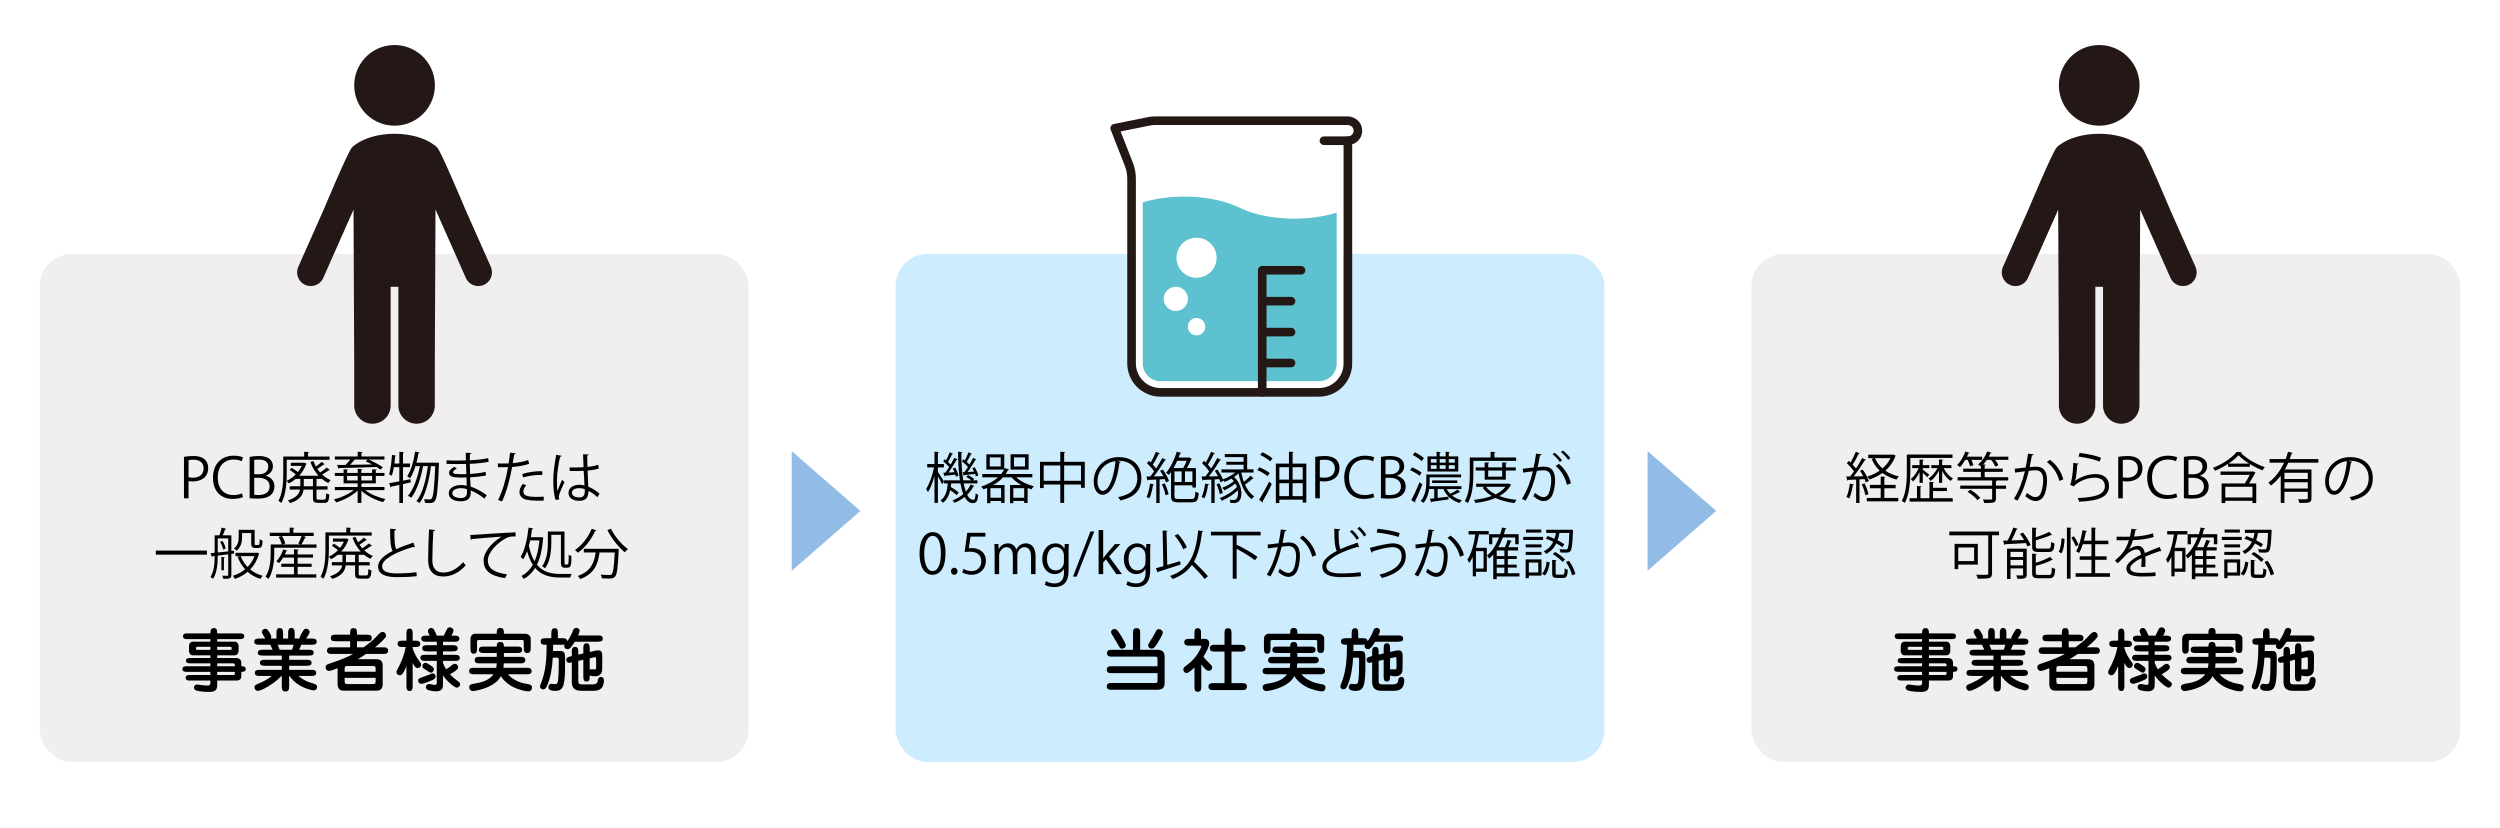 <?xml version="1.0" encoding="UTF-8"?>
<svg id="_レイヤー_1" data-name="レイヤー_1" xmlns="http://www.w3.org/2000/svg" width="725.483" height="240.414" xmlns:xlink="http://www.w3.org/1999/xlink" version="1.1" viewBox="0 0 725.483 240.414">
  <!-- Generator: Adobe Illustrator 29.8.3, SVG Export Plug-In . SVG Version: 2.1.1 Build 3)  -->
  <defs>
    <style>
      .st0 {
        fill: none;
        stroke: #231815;
        stroke-linecap: round;
        stroke-linejoin: round;
        stroke-width: 2.5px;
      }

      .st1 {
        filter: url(#drop-shadow-1);
      }

      .st1, .st2 {
        fill: #f0eeee;
      }

      .st2 {
        filter: url(#drop-shadow-3);
      }

      .st3 {
        fill: #92bce5;
      }

      .st4 {
        fill: #231815;
      }

      .st5 {
        fill: #fff;
      }

      .st6 {
        fill: #5dc1cf;
      }

      .st7 {
        fill: #cdedff;
        filter: url(#drop-shadow-2);
      }
    </style>
    <filter id="drop-shadow-1" x="5.501" y="67.51" width="217.92" height="159.84" filterUnits="userSpaceOnUse">
      <feOffset dx="2" dy="2"/>
      <feGaussianBlur result="blur" stdDeviation="2"/>
      <feFlood flood-color="#000" flood-opacity=".2"/>
      <feComposite in2="blur" operator="in"/>
      <feComposite in="SourceGraphic"/>
    </filter>
    <filter id="drop-shadow-2" x="253.763" y="67.691" width="217.92" height="159.6" filterUnits="userSpaceOnUse">
      <feOffset dx="2" dy="2"/>
      <feGaussianBlur result="blur1" stdDeviation="2"/>
      <feFlood flood-color="#000" flood-opacity=".2"/>
      <feComposite in2="blur1" operator="in"/>
      <feComposite in="SourceGraphic"/>
    </filter>
    <filter id="drop-shadow-3" x="502.061" y="67.51" width="217.92" height="159.84" filterUnits="userSpaceOnUse">
      <feOffset dx="2" dy="2"/>
      <feGaussianBlur result="blur2" stdDeviation="2"/>
      <feFlood flood-color="#000" flood-opacity=".2"/>
      <feComposite in2="blur2" operator="in"/>
      <feComposite in="SourceGraphic"/>
    </filter>
  </defs>
  <polygon class="st3" points="229.75 130.899 229.75 165.637 249.67 148.268 229.75 130.899"/>
  <rect class="st1" x="9.537" y="71.716" width="205.7" height="147.414" rx="9.254" ry="9.254"/>
  <g>
    <path d="M61.052,192.485h-5.881c-.56,0-1.2-.061-1.2-.76,0-.721.68-.78,1.26-.78h5.821v-.78h-5.121c-.68,0-1.08-.641-1.08-1.24v-1.48c0-.62.4-1.24,1.08-1.24h5.121v-.74h-6.682c-.6,0-1.26-.061-1.26-.84,0-.761.66-.82,1.26-.82h6.682c0-.721.06-1.541,1.02-1.541.94,0,.96.82.96,1.541h6.582c.6,0,1.26.06,1.26.82,0,.779-.66.84-1.26.84h-6.582v.74h5.121c.66,0,1.08.62,1.08,1.24v1.48c0,.6-.42,1.24-1.08,1.24h-5.121v.78h5.441c.92,0,1.561.46,1.561,1.42v.98c.56,0,1.28.04,1.28.8,0,.78-.72.82-1.28.82v1.221c0,.92-.54,1.3-1.4,1.3h-5.601v1.34c0,1.661-.94,1.961-2.4,1.961-1.041,0-2.621-.1-3.601-.38-.42-.12-.76-.44-.76-.9,0-.5.44-.88.92-.88.22,0,.44.04.64.08.78.14,1.6.239,2.4.239.54,0,.82-.199.82-.76v-.7h-5.981c-.58,0-1.2-.06-1.2-.8,0-.44.24-.66.54-.74.24-.061.7-.061,1.021-.061h5.621v-.92h-6.801c-.601,0-1.32-.04-1.32-.82,0-.74.68-.8,1.26-.8h6.861v-.86ZM61.052,187.703h-3.801c-.24,0-.38.141-.38.36v.16c0,.24.14.359.38.359h3.801v-.88ZM63.033,188.583h3.821c.24,0,.38-.119.38-.359v-.16c0-.22-.14-.36-.38-.36h-3.821v.88ZM68.154,192.925c0-.301-.28-.44-.54-.44h-4.581v.86h5.121v-.42ZM63.033,194.965v.92h4.561c.36,0,.56-.04.56-.46v-.46h-5.121Z"/>
    <path d="M86.813,188.544h2.761c.6,0,1.46.02,1.46.859s-.86.841-1.46.841h-5.661v1.22h5.021c.66,0,1.48.04,1.48.881,0,.58-.38.859-1.48.859h-5.021v1.181h6.401c.66,0,1.44.04,1.44.88s-.76.881-1.36.881h-3.821c1.46,1.18,2.521,1.7,4.321,2.2.66.18,1.12.34,1.12,1.1,0,.541-.48.9-1,.9-.44,0-1.46-.3-2.061-.52-2.041-.761-3.681-1.881-4.941-3.681h-.1v2.92c0,.86-.06,1.601-1.121,1.601-.98,0-1.02-.84-1.02-1.601v-2.92h-.08c-1.24,1.34-3.241,2.82-5.121,3.74-.72.34-1.38.601-1.78.601-.54,0-.94-.48-.94-1.001,0-.46.14-.699.94-1.02,1.64-.66,2.96-1.36,4.101-2.32h-3.601c-.64,0-1.34-.04-1.34-.881s.72-.88,1.42-.88h6.401v-1.181h-4.821c-.82,0-1.521-.1-1.521-.859s.64-.881,1.521-.881h4.821v-1.22h-5.441c-.621,0-1.521,0-1.521-.841s.9-.859,1.521-.859h2.78c-.22-.48-.44-.961-.68-1.44h-3.121c-.66,0-1.52,0-1.52-.9s.86-.9,1.52-.9h1.68c-.22-.34-.42-.66-.62-1.021-.22-.399-.36-.68-.36-.859,0-.521.44-.961.96-.961.54,0,.78.38,1.16.98.42.68.58.98.58,1.38,0,.16-.04.341-.12.48h1.64v-1.7c0-.641.1-1.341.92-1.341.8,0,1,.58,1,1.341v1.7h1.46v-1.7c0-.761.2-1.36.96-1.36.74,0,.94.6.94,1.34v1.721h1.46c-.02-.06-.02-.12-.02-.16,0-.16.08-.36.18-.58.22-.48.58-1.061.78-1.4.24-.42.46-.72.92-.72.5,0,1.02.46,1.02.96,0,.46-.74,1.5-1.04,1.9h1.581c.66,0,1.52.021,1.52.9,0,.86-.82.9-1.52.9h-2.941c-.22.479-.42.96-.64,1.44ZM80.572,187.104c.22.46.4.96.58,1.44h3.601c.14-.48.3-.961.48-1.44h-4.661Z"/>
    <path d="M96.111,189.764c-.34,0-.7-.02-.96-.28-.18-.18-.28-.439-.28-.68,0-.34.18-.641.46-.82.2-.12.46-.14.72-.14h5.562v-1.761h-4.021c-.36,0-.88-.021-1.16-.12-.32-.12-.44-.5-.44-.82,0-.62.32-.84.68-.9.32-.06.58-.06.92-.06h4.021v-.3c0-.94.02-1.601,1.02-1.601.92,0,.96.74.96,1.44v.46h2.701c.64,0,.98.06,1.18.16.28.14.4.46.4.8,0,.36-.2.801-.58.88-.3.061-.68.061-1,.061h-2.701v1.761h1.94c1.26-.94,2.581-1.881,3.641-3.041.44-.48,1.16-1.42,1.84-1.42.58,0,1.02.5,1.02,1.04,0,.24-.1.46-.24.62-.86,1.06-1.9,1.96-2.961,2.801h2.221c.7,0,1.04,0,1.32.279.18.181.28.421.28.681,0,.24-.1.5-.28.68-.26.261-.6.28-.96.28h-5.181c-.78.561-1.6,1.061-2.42,1.54h5.361c1.34,0,1.88.601,1.88,1.921v5.281c0,1.32-.54,1.92-1.88,1.92h-9.322c-1.34,0-1.88-.6-1.88-1.92v-4.602c-1.14.48-2.081.801-2.521.801-.56,0-.96-.5-.96-1.04,0-.28.08-.561.3-.721.3-.22,1.28-.54,1.78-.7,2.041-.68,4.061-1.46,5.941-2.48h-6.401ZM109.014,194.925v-.9c0-.68-.28-.76-.9-.76h-7.201c-.6,0-.9.08-.9.76v.9h9.002ZM100.012,197.745c0,.681.3.761.9.761h7.201c.62,0,.9-.08.9-.761v-1.04h-9.002v1.04Z"/>
    <path d="M121.972,192.245c.14.18.24.36.24.601,0,.56-.46,1.02-1.021,1.02-.38,0-.68-.279-.92-.62-.2-.3-.38-.62-.52-.859v6.901c0,.359-.04.7-.28.979-.18.221-.38.261-.62.261-.32,0-.62-.16-.76-.44-.1-.2-.14-.46-.14-.72v-6.062c-.3.76-.66,1.54-1.14,2.2-.2.28-.48.46-.82.46-.5,0-.96-.42-.96-.94,0-.18.18-.58.32-.84,1.12-2,1.98-4.181,2.4-6.441h-1.22c-.32,0-.68-.04-.92-.28-.16-.16-.24-.38-.24-.62,0-.319.08-.58.38-.76.2-.12.64-.16.9-.16h1.3v-2.28c0-.36.02-.641.24-.94.16-.22.42-.3.66-.3.32,0,.64.16.76.439.1.221.14.501.14.66v2.421h.96c.36,0,.74.04,1,.28.18.18.24.4.24.64,0,.32-.1.601-.44.761-.18.08-.42.14-.66.14h-1.1v.36c.48,1.54,1.24,2.881,2.22,4.141ZM121.632,196.906c.3-.22,1.52-.62,1.98-.78.38-.14.78-.26,1.16-.44.34-.18.56-.279.78-.279.46,0,.86.399.86.859s-.32.78-.7.961c-.7.359-2.86,1.22-3.46,1.22-.5,0-.92-.439-.92-.939,0-.24.1-.461.3-.601ZM123.392,186.223c-.32,0-.62-.04-.9-.279-.2-.181-.26-.36-.26-.601,0-.32.1-.561.44-.74.2-.1.42-.14.66-.14h1.36c-.22-.42-.52-1.04-.52-1.32,0-.5.44-.921.92-.921.32,0,.66.181.82.461.34.58.6,1.18.86,1.78h2c.26-.46.56-1.08.8-1.601.2-.46.42-.82.96-.82s1.06.4,1.06.94c0,.42-.38,1.1-.6,1.48h1.1c.34,0,.74.04,1,.3.16.16.22.36.22.58,0,.32-.1.521-.4.7-.22.14-.6.18-.74.18h-3.621v1.001h2.681c.76,0,1.58.04,1.58.899,0,.9-.92.9-1.58.9h-2.681v1h3.661c.36,0,.74.04,1,.28.16.16.22.38.22.601,0,.3-.14.58-.44.74-.2.1-.44.14-.7.14h-3.741v.561c.24.64.52,1.28.88,1.88.6-.34,1.16-.76,1.72-1.2.24-.2.48-.4.82-.4.52,0,.98.44.98.98,0,.32-.16.561-.4.76-.6.521-1.3.921-1.98,1.32.68.7,1.42,1.36,2.22,1.921.46.32.74.521.74.94,0,.52-.44,1-.98,1-.36,0-1.061-.5-1.42-.8-1-.801-1.86-1.701-2.581-2.741v2.661c0,.479-.04.979-.34,1.34-.42.48-1.04.62-1.66.62-.6,0-1.14-.1-2.081-.3-.46-.12-.88-.4-.88-.94,0-.5.44-.9.92-.9.22,0,.46.04.7.101.38.1.78.16.98.16.54,0,.56-.261.56-.721v-6.241h-3.561c-.34,0-.68-.06-.96-.28-.2-.16-.24-.38-.24-.6,0-.301.1-.561.42-.74.2-.101.44-.141.7-.141h3.641v-1h-2.621c-.64,0-1.581,0-1.581-.9,0-.859.78-.899,1.581-.899h2.621v-1.001h-3.361ZM124.072,192.544c.5.28,1.04.641,1.38.9.24.181.46.42.46.761,0,.5-.4,1-.9,1-.12,0-.36-.101-.66-.3-.46-.301-1.12-.721-1.44-.94-.22-.141-.36-.36-.36-.641,0-.479.38-.979.9-.979.18,0,.38.06.62.199Z"/>
    <path d="M142.172,199.086c-1.34.68-2.8,1.12-4.281,1.38-.24.04-.46.08-.7.08-.58,0-1.04-.54-1.04-1.101,0-.739.64-.92,1.24-1.02,2.14-.32,4.481-.86,5.821-2.761h-5.481c-.72,0-1.6,0-1.6-.92,0-.341.14-.66.44-.801.18-.08.46-.14.72-.14h6.701c.08-.44.14-.86.16-1.301h-5.241c-.26,0-.6-.04-.8-.18-.28-.18-.36-.44-.36-.76,0-.421.16-.641.44-.801.18-.1.46-.14.72-.14h5.241v-1.12h-3.581c-.72,0-1.601,0-1.601-.921,0-.34.12-.62.44-.8.2-.12.46-.14.72-.14h4.021c0-.74.14-1.341,1.04-1.341s1.041.601,1.041,1.341h4.041c.34,0,.6.04.8.14.38.2.44.48.44.8s-.08.581-.44.78c-.18.101-.5.141-.66.141h-4.181v1.12h5.081c.26,0,.52.02.7.14.28.181.44.48.44.801s-.08.6-.44.78c-.22.119-.48.159-.74.159h-5.061c-.02.421-.06.86-.12,1.301h7.021c.26,0,.58.06.72.14.28.16.44.46.44.801,0,.319-.08.58-.46.78-.18.1-.4.14-.64.14h-5.781c.76.92,1.84,1.601,2.94,2.08,1.021.44,2.101.681,3.221.86.46.08.84.36.84.86,0,.62-.32,1.16-1,1.16-1,0-2.221-.38-3.161-.7-1.161-.4-2.141-.94-3.081-1.721-.68-.56-1.38-1.24-1.78-2.02-.66,1.32-1.9,2.26-3.201,2.9ZM144.152,183.542c0-.74.16-1.32,1.04-1.32.86,0,1.041.58,1.041,1.32v.36h6.061c.84,0,1.721.5,1.721,1.44v2.921c0,.359-.08.76-.28.979-.2.2-.44.261-.72.261-1.02,0-1.02-.841-1.02-1.601v-1.721c0-.319-.16-.46-.46-.46h-12.563c-.28,0-.54.101-.54.42v2.281c0,.239-.04.779-.3,1.04-.18.18-.4.24-.64.24-.34,0-.56-.061-.76-.36-.12-.2-.2-.54-.2-.92v-2.901c0-.439.06-.84.38-1.18.26-.261.58-.44.96-.44h6.281v-.36Z"/>
    <path d="M159.991,183.883c0-.721.04-1.581,1-1.581.7,0,.9.421.9,1.581v1.32h1.28c.68,0,1.34.04,1.44.88.68-.92,1.22-1.9,1.62-2.98.2-.5.42-.9,1.02-.9.46,0,.94.32.94.84,0,.381-.3,1.001-.44,1.36h5.961c.86,0,1.22.32,1.22.921s-.32.899-1.58.899h-6.542c-.38.62-.66,1.061-1.12,1.601-.2.24-.62.58-.96.58-.54,0-1-.36-1-.92,0-.16.06-.28.12-.42-.28.04-.56.04-.84.04h-2.5c0,.6,0,1.2-.02,1.82h2.081c.72,0,1.1.14,1.28.74.08.3.12.68.12,1.14v2.801c-.02,1.86-.06,3.701-.42,5.062-.34,1.22-.96,1.82-2.38,1.82-.78,0-2.021-.061-2.021-1.08,0-.501.34-.98.86-.98.14,0,.26.02.4.04.22.04.44.08.66.08.64,0,.8-.5.86-1.061.2-1.74.22-3.541.22-5.301v-.721c0-.46-.06-.62-.58-.62h-1.16c-.16,2.801-.56,5.701-1.7,8.282-.22.46-.52.92-1.1.92-.48,0-.9-.34-.9-.82,0-.18.06-.4.22-.8,1.5-3.561,1.7-7.521,1.7-11.322h-.5c-.88,0-1.24-.32-1.24-.961,0-.72.46-.939,1.6-.939h1.5v-1.32ZM167.813,197.606c0,.74.28,1,1,1h3.181c.4,0,.84-.08,1.14-.34.3-.24.32-.58.36-.92.04-.461.36-.921.86-.921.521,0,.9.4.9.921,0,2.021-.84,3.12-2.94,3.12h-3.681c-1.74,0-2.7-.74-2.7-2.54v-5.722c-.2.061-.561.141-.86.141-.44,0-.76-.4-.76-.82,0-.561.18-.801,1.621-1.141v-1.46c0-.841.34-1.2.92-1.2.92,0,.96.72.96,1.42v.82l1.46-.34v-1.621c0-1.02.36-1.34.94-1.34.7,0,.92.44.92,1.601v.939l1.701-.38c.24-.06.48-.1.72-.1,1.1,0,1.22.8,1.22,1.76v1.94c0,.921-.02,1.641-.04,2.061-.04.62-.28,1.001-.62,1.301-.38.32-.88.46-1.38.46-.46,0-1.2,0-1.601-.26v.2c0,1.18-.2,1.6-.92,1.6-.6,0-.94-.3-.94-1.34v-4.981l-1.46.32v5.821ZM171.713,194.205c.06,0,.72.06.9.06.34,0,.38-.16.38-.78v-1.86c0-.7-.04-.94-.24-.94-.1,0-.34.061-1.621.36v3.32c.18-.119.38-.159.58-.159Z"/>
  </g>
  <g>
    <path d="M53.387,132.571c.705-.128,1.633-.24,2.77-.24,3.938,0,4.257,2.529,4.257,3.489,0,2.865-2.289,3.89-4.45,3.89-.464,0-.88-.016-1.249-.112v5.011h-1.329v-12.037ZM54.716,138.494c.336.096.769.128,1.281.128,1.92,0,3.089-.961,3.089-2.705s-1.249-2.514-2.914-2.514c-.672,0-1.168.064-1.457.128v4.963Z"/>
    <path d="M70.51,144.24c-.56.271-1.648.544-3.041.544-3.138,0-5.667-2.033-5.667-6.162,0-3.938,2.449-6.387,6.019-6.387,1.457,0,2.305.304,2.689.496l-.352,1.12c-.561-.271-1.345-.496-2.305-.496-2.769,0-4.658,1.856-4.658,5.218,0,3.202,1.729,5.091,4.578,5.091.929,0,1.841-.208,2.449-.496l.288,1.072Z"/>
    <path d="M77.132,138.077c1.153.272,2.513,1.232,2.513,3.073,0,1.089-.416,1.857-.977,2.401-.816.801-2.129,1.152-3.969,1.152-1.009,0-1.761-.08-2.257-.128v-11.989c.672-.144,1.633-.256,2.625-.256,1.504,0,2.497.288,3.217.896.576.496.912,1.2.912,2.113,0,1.2-.816,2.24-2.065,2.688v.048ZM75.196,137.628c1.617,0,2.657-.928,2.657-2.177v-.016c0-1.44-1.056-2.064-2.721-2.064-.705,0-1.121.048-1.361.111v4.146h1.425ZM73.771,143.567c.304.064.736.08,1.297.08,1.681,0,3.185-.656,3.185-2.497,0-1.824-1.584-2.497-3.201-2.497h-1.281v4.914Z"/>
    <path d="M83.211,133.435v3.922c0,2.513-.208,6.162-1.568,8.611-.176-.192-.608-.496-.849-.608,1.281-2.337,1.409-5.634,1.409-8.003v-4.866h6.066v-1.393l1.424.096c-.016.112-.096.192-.32.225v1.072h6.258v.944h-12.421ZM93.359,138.99h-1.504v2.129h3.201v.96h-3.201v2.385c0,.448.08.528.56.528h1.665c.448,0,.528-.272.576-1.873.208.177.624.353.912.4-.112,1.905-.384,2.401-1.393,2.401h-1.873c-1.185,0-1.489-.288-1.489-1.44v-2.401h-2.721c-.208,1.553-1.024,2.978-3.905,3.922-.128-.225-.432-.608-.641-.784,2.497-.801,3.282-1.938,3.521-3.138h-2.993v-.96h3.073v-2.129h-1.344c-.625.512-1.297.96-1.985,1.296-.144-.224-.432-.56-.656-.736.944-.416,1.873-1.072,2.673-1.872-.48-.433-1.168-.944-1.777-1.312l.592-.608c.608.352,1.312.832,1.793,1.232.448-.544.832-1.152,1.136-1.809h-3.185v-.896h3.713l.176-.048.704.352c-.032.064-.096.128-.176.16-.433,1.265-1.137,2.369-2.001,3.298h5.618c-1.008-1.104-1.825-2.481-2.353-3.986l.88-.271c.192.544.432,1.072.72,1.568.592-.4,1.265-.944,1.681-1.328l.896.672c-.08.08-.208.096-.32.08-.464.384-1.217.88-1.841,1.265.24.368.512.72.8,1.057.688-.433,1.457-.993,1.937-1.409l.896.688c-.048.08-.16.096-.32.08-.496.384-1.264.849-1.92,1.232.736.704,1.568,1.265,2.481,1.633-.24.208-.544.576-.705.832-.672-.32-1.312-.72-1.905-1.217v.049ZM90.814,141.119v-2.129h-2.657v2.129h2.657Z"/>
    <path d="M111.568,142.239h-5.586c1.472,1.185,3.793,2.145,5.874,2.593-.24.208-.528.608-.688.881-2.225-.593-4.786-1.841-6.291-3.346v3.586h-1.088v-3.602c-1.521,1.504-4.066,2.801-6.211,3.441-.16-.257-.464-.656-.688-.864,2-.48,4.273-1.505,5.762-2.689h-5.474v-.912h6.611v-1.057h-4.082v-2.161h-2.529v-.864h2.529v-1.057l1.312.08c-.016.112-.096.192-.304.225v.752h3.089v-1.185l1.345.097c-.016.111-.096.191-.304.208v.88h3.153v-1.057l1.36.08c-.016.112-.096.192-.304.225v.752h2.513v.864h-2.513v2.161h-3.874c-.048.08-.144.128-.304.16v.896h6.69v.912ZM110.415,136.285c-.304-.225-.688-.496-1.121-.769-3.954.144-8.163.272-10.82.304-.016.128-.112.208-.224.225l-.432-1.121c.72,0,1.569-.016,2.513-.016.416-.448.896-1.024,1.28-1.553h-4.434v-.896h6.626v-1.376l1.425.096c-.016.112-.112.192-.336.224v1.057h6.675v.896h-4.61c1.473.608,3.217,1.585,4.146,2.273l-.688.656ZM100.716,138.109v1.312h3.089v-1.312h-3.089ZM106.718,133.355h-3.793c-.352.448-.848,1.024-1.344,1.537,1.969-.032,4.209-.064,6.418-.112-.625-.336-1.281-.656-1.889-.896l.608-.528ZM107.998,138.109h-3.153v1.312h3.153v-1.312Z"/>
    <path d="M119.197,139.982l-2.257.496v5.49h-1.056v-5.25c-.88.192-1.681.368-2.321.496-.016.112-.096.208-.208.24l-.416-1.232c.8-.128,1.825-.32,2.945-.545v-4.129h-1.584c-.16.96-.353,1.841-.592,2.513-.208-.145-.561-.336-.8-.448.448-1.297.688-3.537.848-5.634l1.249.271c-.032.112-.144.16-.336.176-.048.673-.128,1.393-.208,2.081h1.425v-3.394l1.36.08c-.016.112-.096.192-.304.225v3.089h2.033v1.041h-2.033v3.938l2.161-.433.096.929ZM126.831,134.251l.576.048c0,.097-.016.256-.032.368-.304,7.491-.576,9.956-1.185,10.709-.304.432-.64.607-1.697.607-.352,0-.752-.016-1.152-.031-.016-.32-.128-.785-.304-1.073.72.049,1.36.064,1.649.064.272,0,.416-.048.576-.272.464-.544.784-2.881,1.04-9.396h-1.248c-.464,3.874-1.569,8.436-3.282,10.708-.224-.176-.624-.416-.928-.528,1.761-2.112,2.833-6.402,3.313-10.18h-1.376c-.608,3.281-1.841,7.171-3.441,9.155-.24-.191-.641-.399-.96-.527,1.617-1.825,2.849-5.427,3.458-8.628h-1.281c-.416,1.36-.944,2.593-1.569,3.521-.176-.176-.576-.448-.816-.608,1.104-1.585,1.873-4.354,2.289-7.139l1.329.288c-.032.112-.144.176-.352.176-.16.929-.352,1.857-.592,2.753h5.73l.256-.016Z"/>
    <path d="M129.578,133.579c.992.063,2.321.063,3.409.063.72,0,1.537-.016,2.209-.032-.016-.768-.032-1.664-.032-2.225l1.617.08c-.016.192-.16.288-.432.336-.016.257,0,1.489,0,1.761,1.873-.096,3.729-.256,5.314-.624l.145,1.057c-1.569.352-3.426.512-5.458.608.016.96.032,1.952.064,2.944,1.553-.096,3.217-.304,4.514-.624l.128,1.041c-1.345.288-3.025.479-4.626.56l.128,2.674c1.473.479,3.042,1.312,4.706,2.496l-.704.977c-1.441-1.136-2.801-1.904-3.97-2.353,0,.256.016.544.016.752-.016,1.521-.929,2.401-2.865,2.401-2.033,0-3.521-.832-3.521-2.337,0-1.537,1.745-2.385,3.538-2.385.528,0,1.088.048,1.681.191-.016-.688-.048-1.521-.064-2.385-.512.016-1.088.032-1.552.032-2.737,0-3.505-.433-3.505-1.36,0-.608.464-1.104,1.488-1.761l.769.496c-.72.4-1.104.752-1.104,1.072,0,.48.752.576,2.785.576.352,0,.72,0,1.072-.016l-.096-2.962c-.688.032-1.488.032-2.208.032-1.024,0-2.481,0-3.441-.032v-1.056ZM135.501,141.918c-.641-.176-1.232-.256-1.793-.256-1.216,0-2.449.496-2.449,1.456,0,.944,1.12,1.409,2.513,1.409,1.265,0,1.745-.561,1.745-1.681l-.016-.929Z"/>
    <path d="M153.534,134.604c-1.36.479-3.169.784-4.914.912-.672,3.665-1.648,7.314-2.929,10.004l-1.152-.433c1.312-2.576,2.273-5.89,2.897-9.523-.32.016-2.465.032-2.945.016l-.016-1.088c.256.016.592.016.96.016.144,0,1.745,0,2.161-.016.16-1.024.32-2.145.417-3.121l1.648.16c-.016.176-.24.304-.464.319-.096.705-.256,1.569-.4,2.546,1.568-.145,3.153-.417,4.482-.896l.256,1.104ZM157.792,145.264c-.48.016-.977.032-1.473.032-1.504,0-2.929-.112-3.793-.353-1.137-.32-1.793-1.152-1.777-2.209.016-.704.32-1.505.993-2.321l.96.417c-.561.656-.833,1.28-.833,1.776,0,1.265,1.216,1.585,4.129,1.585.592,0,1.201-.017,1.793-.064v1.137ZM151.549,137.548c1.649-.527,3.922-.864,5.811-.815v1.088c-1.809-.048-3.906.208-5.538.721l-.272-.993Z"/>
    <path d="M161.243,145.072c-.496-1.152-.688-3.537-.688-5.634,0-2.129.336-4.803.864-7.476l1.553.305c-.032.159-.192.271-.416.288-.577,2.192-.929,5.042-.929,6.898,0,1.217.016,2.433.144,3.025.352-.961.993-2.497,1.329-3.249l.72.672c-.528,1.088-1.648,3.521-1.648,4.273,0,.225.048.465.16.769l-1.089.128ZM165.308,135.644c1.345.016,2.689.032,4.034-.064-.064-1.376-.112-2.561-.144-3.745l1.617.048c-.016.16-.16.288-.417.336.016,1.024.048,2.065.08,3.281,1.265-.128,2.289-.352,3.137-.64l.144,1.12c-.768.24-1.873.465-3.233.576.064,1.777.144,3.649.192,4.674,1.216.496,2.433,1.281,3.265,2.033l-.624,1.024c-.656-.656-1.601-1.36-2.593-1.825-.016,1.361-.272,2.882-2.673,2.882-1.873,0-3.121-.896-3.121-2.306,0-1.632,1.648-2.353,3.121-2.353.496,0,1.024.064,1.521.208-.048-1.008-.144-2.688-.224-4.258-.496.032-1.168.048-1.633.048h-2.433l-.016-1.04ZM169.694,141.935c-.512-.16-1.057-.289-1.584-.289-.977,0-2.145.353-2.145,1.361,0,.896.96,1.345,2.129,1.345,1.185,0,1.617-.577,1.617-1.857l-.016-.56Z"/>
    <path d="M45.219,159.773h14.822v1.185h-14.822v-1.185Z"/>
    <path d="M67.926,160.637l-.784.097v6.082c0,1.089-.497,1.152-2.337,1.152-.048-.256-.192-.64-.32-.896.704.017,1.312.017,1.473.017.208,0,.272-.064.272-.272v-5.954l-3.041.368c0,2.097-.16,4.897-1.345,6.738-.16-.16-.544-.416-.769-.512,1.104-1.729,1.217-4.178,1.217-6.115l-.608.064c-.016.128-.112.192-.208.225l-.368-1.104,1.185-.112v-5.074h1.376c.256-.673.528-1.601.656-2.241l1.329.353c-.032.096-.16.16-.336.16-.16.479-.416,1.168-.672,1.729h2.497v4.562l.768-.08.016.816ZM63.188,156.236v4.098l3.041-.32v-3.777h-3.041ZM64.756,159.469c-.128-.625-.48-1.537-.896-2.241l.688-.272c.448.673.833,1.585.96,2.209l-.752.305ZM65.252,161.709c-.016.097-.08.16-.272.177v3.602h-.736v-3.857l1.008.079ZM74.584,160.366l.688.271c-.032.097-.096.128-.144.177-.512,1.809-1.393,3.265-2.529,4.434,1.024.849,2.241,1.488,3.633,1.841-.224.208-.512.624-.672.896-1.424-.433-2.657-1.121-3.697-2.049-1.088.928-2.353,1.616-3.697,2.064-.128-.256-.384-.688-.608-.912,1.28-.368,2.513-1.009,3.569-1.889-.928-1.009-1.665-2.241-2.177-3.618l.752-.191h-1.361v-.977h6.05l.192-.048ZM70.246,154.699v1.232c0,1.249-.272,2.833-1.584,3.89-.16-.191-.544-.528-.769-.656,1.201-.944,1.376-2.209,1.376-3.266v-2.16h4.626v3.81c0,.544.032.608.352.608h.497c.144,0,.304,0,.368-.049.224-.128.224-.624.256-1.664.192.176.528.352.8.432-.032,1.425-.064,2.146-1.329,2.146h-.8c-1.136,0-1.136-.705-1.136-1.569v-2.753h-2.657ZM69.847,161.39c.448,1.185,1.136,2.257,2,3.153.849-.864,1.553-1.921,2.001-3.153h-4.001Z"/>
    <path d="M88.904,155.851c-.064.097-.16.145-.352.128-.272.593-.705,1.425-1.073,2.018h4.37v.96h-12.261v1.569c0,2.145-.256,5.298-1.697,7.507-.16-.225-.608-.576-.832-.688,1.329-2.049,1.488-4.866,1.488-6.818v-2.529h3.202c-.128-.608-.497-1.521-.896-2.209l.912-.24h-3.473v-.944h5.762v-1.505l1.393.08c-.016.112-.096.192-.32.224v1.201h5.907v.944h-3.073l.944.304ZM86.374,164.495v2.178h5.41v.944h-11.652v-.944h5.17v-2.178h-3.682v-.896h3.682v-1.793h-3.137c-.352.608-.769,1.168-1.185,1.601-.208-.145-.56-.368-.816-.496.816-.784,1.585-2.129,2.033-3.458l1.201.353c-.048.096-.16.16-.32.145-.128.319-.256.64-.416.96h2.641v-1.505l1.376.08c-.016.112-.096.192-.304.225v1.2h4.45v.896h-4.45v1.793h4.05v.896h-4.05ZM86.567,157.756c.32-.608.72-1.521.944-2.209h-5.667c.417.688.833,1.601.944,2.209l-.816.24h5.202l-.608-.24Z"/>
    <path d="M95.444,155.435v3.922c0,2.513-.208,6.162-1.569,8.611-.176-.191-.608-.496-.848-.608,1.281-2.337,1.409-5.634,1.409-8.003v-4.866h6.066v-1.393l1.424.096c-.016.112-.096.192-.32.225v1.072h6.258v.944h-12.421ZM105.592,160.99h-1.504v2.129h3.201v.96h-3.201v2.385c0,.448.08.528.56.528h1.665c.448,0,.528-.271.576-1.872.208.176.624.352.912.399-.112,1.905-.384,2.401-1.393,2.401h-1.873c-1.185,0-1.489-.288-1.489-1.44v-2.401h-2.721c-.208,1.553-1.024,2.978-3.905,3.922-.128-.224-.432-.608-.641-.784,2.497-.801,3.282-1.937,3.521-3.138h-2.993v-.96h3.073v-2.129h-1.344c-.625.512-1.297.96-1.985,1.297-.144-.225-.432-.561-.656-.736.944-.417,1.873-1.073,2.673-1.873-.48-.433-1.168-.944-1.777-1.312l.592-.608c.608.352,1.312.832,1.793,1.232.448-.544.833-1.152,1.136-1.809h-3.185v-.896h3.713l.176-.048.704.352c-.032.064-.096.128-.176.16-.432,1.265-1.136,2.369-2,3.298h5.618c-1.008-1.104-1.825-2.481-2.353-3.986l.88-.271c.192.544.432,1.072.72,1.568.592-.4,1.265-.944,1.681-1.328l.896.672c-.08.08-.208.096-.32.08-.464.384-1.216.88-1.84,1.265.24.368.512.72.8,1.057.688-.433,1.457-.993,1.937-1.409l.896.688c-.048.08-.16.096-.32.08-.496.384-1.264.849-1.92,1.232.736.704,1.568,1.265,2.481,1.633-.24.208-.544.576-.705.832-.672-.319-1.312-.72-1.905-1.216v.048ZM103.047,163.119v-2.129h-2.657v2.129h2.657Z"/>
    <path d="M120.392,158.781c-.032.016-.08.016-.128.016-.112,0-.24-.032-.336-.096-4.754,1.393-9.06,3.489-9.044,5.635,0,1.536,1.697,2.064,4.29,2.064,2.577,0,4.545-.192,5.666-.368l.096,1.168c-1.473.192-3.857.288-5.73.288-3.169,0-5.474-.735-5.49-3.089-.016-1.713,1.697-3.217,4.21-4.514-.544-.977-.736-2.833-.736-6.451l1.761.145c-.016.208-.176.336-.497.384-.016,2.802.08,4.546.528,5.41,1.505-.704,3.233-1.345,4.994-1.921l.416,1.329Z"/>
    <path d="M126.245,153.787c-.032.192-.176.304-.497.352-.128,1.857-.288,6.1-.288,8.468,0,2.386,1.185,3.538,3.202,3.538,1.953,0,3.938-.977,5.762-3.042.16.257.528.769.72.945-1.873,2.128-4.146,3.249-6.499,3.249-2.913,0-4.402-1.681-4.402-4.706,0-2.017.144-6.979.256-8.948l1.745.145Z"/>
    <path d="M136.467,155.259c1.201-.048,11.061-.753,13.141-.769l.016,1.2c-.208-.016-.4-.016-.592-.016-.928,0-1.712.16-2.737.816-2.401,1.44-4.722,4.018-4.722,6.083,0,2.24,1.569,3.569,5.539,4.081l-.528,1.121c-4.546-.657-6.243-2.354-6.243-5.202,0-2.258,2.225-4.995,5.154-6.835-1.697.111-6.483.479-8.548.672-.048.128-.224.24-.352.256l-.128-1.408Z"/>
    <path d="M157.67,156.011c0,.08-.032.16-.064.225-.256,3.266-.848,5.746-1.792,7.651,1.84,2.225,4.306,2.673,6.947,2.673h3.137c-.176.256-.352.752-.417,1.04h-2.769c-2.865,0-5.474-.512-7.411-2.785-.865,1.393-1.969,2.434-3.297,3.186-.16-.256-.448-.656-.672-.864,1.329-.688,2.433-1.745,3.297-3.249-.672-1.024-1.217-2.306-1.649-3.938-.336.912-.72,1.712-1.152,2.385-.16-.192-.528-.561-.752-.736,1.217-1.857,1.921-5.139,2.321-8.5l1.36.256c-.048.128-.144.192-.352.192-.112.784-.224,1.568-.368,2.337h2.849l.192-.032.592.16ZM153.845,156.828c-.112.528-.24,1.04-.368,1.553.4,1.905.96,3.378,1.648,4.514.704-1.584,1.185-3.602,1.409-6.066h-2.689ZM159.991,155.195v2.257c0,2.193-.256,5.314-1.809,7.46-.192-.177-.624-.465-.864-.576,1.489-2.049,1.665-4.866,1.665-6.899v-3.186h4.834v8.66c0,.784.016.912.336.912.544,0,.608,0,.688-.128.192-.16.192-1.745.192-2.737.208.176.528.336.8.416-.048,2.642-.096,3.378-1.249,3.378h-.688c-1.121,0-1.121-.753-1.121-1.953v-7.604h-2.785Z"/>
    <path d="M173.094,153.914c-.064.112-.176.16-.384.145-1.12,2.528-2.977,4.897-5.01,6.338-.192-.208-.576-.576-.849-.768,1.985-1.345,3.826-3.666,4.866-6.179l1.376.464ZM178.697,159.261l.256-.017.608.064c0,.112-.016.256-.016.384-.256,5.17-.496,7.027-1.057,7.636-.448.512-.928.56-1.905.56-.544,0-1.232-.016-1.92-.063-.016-.32-.16-.769-.353-1.072,1.089.096,2.129.111,2.513.111.336,0,.528-.032.688-.208.416-.416.672-2.081.88-6.339h-4.402c-.432,3.073-1.329,6.179-5.618,7.716-.144-.272-.432-.688-.688-.913,3.874-1.296,4.786-3.985,5.17-6.803h-3.441v-1.056h9.284ZM177.288,153.418c1.056,2.209,3.153,4.689,4.93,5.906-.288.225-.688.656-.896.961-1.793-1.425-3.858-4.05-5.058-6.451l1.024-.416Z"/>
  </g>
  <polygon class="st3" points="478.112 130.899 478.112 165.637 498.033 148.268 478.112 130.899"/>
  <rect class="st7" x="257.899" y="71.716" width="205.7" height="147.414" rx="9.254" ry="9.254"/>
  <g>
    <path d="M336.03,188.564c1.3,0,1.94.74,1.94,2v7.662c0,1.5-.82,1.94-2.201,1.94h-13.363c-.36,0-.68-.04-.96-.28-.2-.18-.28-.44-.28-.7,0-.34.16-.7.44-.84.24-.12.46-.141.72-.141h12.703c.76,0,.88-.04.88-.939v-1.921h-13.503c-.36,0-.7-.02-.96-.28-.2-.199-.28-.439-.28-.72,0-.34.14-.68.44-.86.2-.12.4-.14.72-.14h13.583v-2.021c0-.7-.24-.78-.88-.78h-12.623c-.38,0-.62-.04-.88-.28-.28-.26-.28-.439-.28-.7,0-.36.12-.68.42-.84.18-.101.44-.16.74-.16h6.381v-4.681c0-.801-.02-1.601,1.04-1.601s1.041.8,1.041,1.601v4.681h5.161ZM325.068,184.103c.78,1.221,1.64,2.7,1.64,3.221,0,.561-.62.92-1.12.92-.4,0-.62-.26-.82-.6-.66-1.141-1.32-2.301-2.02-3.421-.16-.26-.32-.521-.32-.84,0-.521.54-.86,1.02-.86.5,0,.86.38,1.621,1.58ZM337.431,183.582c0,.58-.98,2.141-1.32,2.681-.4.641-1.021,1.961-1.9,1.961-.521,0-1.041-.38-1.041-.94,0-.26.3-.76.6-1.221.46-.7,1.18-1.86,1.661-2.88.18-.36.42-.62.86-.62.541,0,1.141.42,1.141,1.02Z"/>
    <path d="M344.347,195.305c-.56,0-.96-.46-.96-1.02,0-.24.08-.48.26-.66.24-.221.88-.721,1.24-.98,1.1-.841,2.04-1.94,2.78-3.121.24-.38.94-1.561.94-1.98,0-.14-.08-.18-.36-.18h-3.34c-.34,0-.7-.061-.96-.28-.22-.18-.28-.44-.28-.7,0-.46.14-.68.46-.84.16-.08.5-.141.7-.141h1.8v-1.86c0-.34.06-.779.28-1,.18-.18.42-.24.66-.24.26,0,.46.061.66.221.26.22.3.68.3,1.02v1.86h1.22c.68,0,1.18.581,1.18,1.24,0,1.021-1.12,3.041-1.7,3.921.58.801,1.32,1.521,2.021,2.201.26.26.52.54.52.939,0,.541-.44.961-.96.961-.64,0-1.28-.601-2.2-1.881v6.701c0,.341-.04.721-.28.98-.22.221-.48.28-.76.28-.9,0-.94-.7-.94-1.46v-5.602c-.44.44-1.681,1.62-2.281,1.62ZM355.349,189.084h-3.081c-.32,0-.66-.061-.9-.261-.22-.18-.28-.46-.28-.72,0-.44.18-.66.46-.84.18-.12.42-.141.66-.141h3.141v-3.301c0-.76.02-1.521,1.041-1.521.96,0,.98.801.98,1.521v3.301h2.921c.32,0,.64.04.9.28.2.2.26.44.26.7,0,.34-.1.66-.44.84-.16.08-.42.141-.66.141h-2.98v9.161h3.241c.34,0,.68.04.94.24.22.16.3.5.3.761,0,.359-.08.64-.46.859-.18.101-.46.141-.64.141h-8.902c-.32,0-.66-.061-.9-.28-.2-.2-.26-.44-.26-.72,0-.341.1-.66.4-.82.22-.12.5-.181.76-.181h3.5v-9.161Z"/>
    <path d="M372.428,199.086c-1.341.68-2.801,1.12-4.281,1.38-.24.04-.46.08-.7.08-.58,0-1.04-.54-1.04-1.101,0-.739.64-.92,1.24-1.02,2.14-.32,4.481-.86,5.821-2.761h-5.481c-.72,0-1.6,0-1.6-.92,0-.341.14-.66.44-.801.18-.08.46-.14.72-.14h6.701c.08-.44.14-.86.16-1.301h-5.241c-.26,0-.601-.04-.8-.18-.28-.18-.36-.44-.36-.76,0-.421.16-.641.44-.801.18-.1.46-.14.72-.14h5.241v-1.12h-3.581c-.72,0-1.601,0-1.601-.921,0-.34.12-.62.44-.8.2-.12.46-.14.72-.14h4.021c0-.74.14-1.341,1.04-1.341s1.04.601,1.04,1.341h4.041c.34,0,.601.04.8.14.381.2.44.48.44.8s-.08.581-.44.78c-.18.101-.5.141-.66.141h-4.181v1.12h5.081c.26,0,.521.02.7.14.28.181.44.48.44.801s-.08.6-.44.78c-.22.119-.479.159-.74.159h-5.061c-.021.421-.061.86-.12,1.301h7.021c.26,0,.58.06.72.14.28.16.44.46.44.801,0,.319-.08.58-.46.78-.181.1-.4.14-.641.14h-5.781c.761.92,1.841,1.601,2.94,2.08,1.021.44,2.101.681,3.221.86.461.08.841.36.841.86,0,.62-.32,1.16-1,1.16-1.001,0-2.221-.38-3.161-.7-1.16-.4-2.141-.94-3.081-1.721-.68-.56-1.38-1.24-1.78-2.02-.66,1.32-1.9,2.26-3.2,2.9ZM374.409,183.542c0-.74.16-1.32,1.04-1.32.86,0,1.04.58,1.04,1.32v.36h6.062c.84,0,1.721.5,1.721,1.44v2.921c0,.359-.08.76-.28.979-.2.2-.44.261-.721.261-1.02,0-1.02-.841-1.02-1.601v-1.721c0-.319-.16-.46-.46-.46h-12.563c-.279,0-.54.101-.54.42v2.281c0,.239-.04.779-.3,1.04-.18.18-.4.24-.64.24-.34,0-.56-.061-.76-.36-.12-.2-.2-.54-.2-.92v-2.901c0-.439.06-.84.38-1.18.26-.261.58-.44.96-.44h6.281v-.36Z"/>
    <path d="M392.247,183.883c0-.721.04-1.581,1-1.581.7,0,.9.421.9,1.581v1.32h1.28c.68,0,1.34.04,1.44.88.68-.92,1.22-1.9,1.62-2.98.2-.5.42-.9,1.02-.9.461,0,.94.32.94.84,0,.381-.3,1.001-.439,1.36h5.961c.86,0,1.22.32,1.22.921s-.319.899-1.58.899h-6.541c-.38.62-.66,1.061-1.12,1.601-.2.24-.62.58-.961.58-.54,0-1-.36-1-.92,0-.16.061-.28.12-.42-.28.04-.56.04-.84.04h-2.501c0,.6,0,1.2-.02,1.82h2.08c.721,0,1.101.14,1.28.74.08.3.12.68.12,1.14v2.801c-.02,1.86-.06,3.701-.42,5.062-.34,1.22-.96,1.82-2.381,1.82-.78,0-2.021-.061-2.021-1.08,0-.501.341-.98.86-.98.141,0,.26.02.4.04.22.04.439.08.66.08.64,0,.8-.5.86-1.061.199-1.74.22-3.541.22-5.301v-.721c0-.46-.06-.62-.58-.62h-1.16c-.16,2.801-.561,5.701-1.7,8.282-.221.46-.521.92-1.101.92-.48,0-.9-.34-.9-.82,0-.18.061-.4.221-.8,1.5-3.561,1.7-7.521,1.7-11.322h-.5c-.881,0-1.24-.32-1.24-.961,0-.72.46-.939,1.6-.939h1.501v-1.32ZM400.069,197.606c0,.74.28,1,1,1h3.181c.4,0,.841-.08,1.141-.34.3-.24.32-.58.36-.92.04-.461.359-.921.859-.921.521,0,.9.4.9.921,0,2.021-.84,3.12-2.94,3.12h-3.681c-1.74,0-2.7-.74-2.7-2.54v-5.722c-.2.061-.561.141-.86.141-.44,0-.761-.4-.761-.82,0-.561.181-.801,1.621-1.141v-1.46c0-.841.34-1.2.92-1.2.92,0,.96.72.96,1.42v.82l1.46-.34v-1.621c0-1.02.36-1.34.94-1.34.7,0,.92.44.92,1.601v.939l1.701-.38c.239-.06.479-.1.72-.1,1.101,0,1.221.8,1.221,1.76v1.94c0,.921-.021,1.641-.04,2.061-.04.62-.28,1.001-.62,1.301-.381.32-.881.46-1.381.46-.46,0-1.2,0-1.601-.26v.2c0,1.18-.199,1.6-.92,1.6-.6,0-.94-.3-.94-1.34v-4.981l-1.46.32v5.821ZM403.97,194.205c.06,0,.72.06.899.06.341,0,.381-.16.381-.78v-1.86c0-.7-.04-.94-.24-.94-.101,0-.341.061-1.621.36v3.32c.181-.119.381-.159.581-.159Z"/>
  </g>
  <g>
    <path d="M272.171,136.941c.417.592,1.537,2.368,1.777,2.801l-.576.801c-.208-.513-.752-1.553-1.201-2.354v7.747h-.992v-7.795c-.512,1.824-1.185,3.585-1.889,4.674-.128-.272-.384-.672-.544-.896.928-1.376,1.873-4.018,2.305-6.274h-1.985v-.992h2.113v-3.569l1.296.096c-.016.096-.096.176-.304.208v3.266h1.745v.992h-1.745v1.297ZM279.662,140.286c.176.896.384,1.697.624,2.369.576-.624,1.041-1.312,1.361-2.049l1.12.384c-.032.097-.128.145-.288.145-.432.88-1.04,1.696-1.809,2.433.48.944,1.041,1.473,1.713,1.473.48,0,.656-.399.752-1.921.208.225.528.433.752.513-.192,1.824-.544,2.369-1.584,2.369-.993-.017-1.761-.656-2.369-1.777-.848.656-1.825,1.249-2.913,1.697-.128-.192-.4-.528-.592-.704,1.185-.465,2.241-1.089,3.105-1.841-.336-.849-.608-1.905-.833-3.09h-2.689c-.032.336-.064.673-.112,1.009.833.496,1.809,1.152,2.321,1.616l-.608.753c-.416-.4-1.152-.944-1.873-1.425-.32,1.44-.896,2.785-2.128,3.682-.144-.225-.432-.544-.656-.704,1.488-1.057,1.937-2.945,2.097-4.931h-1.088v-.896h4.594c-.368-2.385-.528-5.233-.544-8.291l1.297.08c-.016.112-.096.192-.32.224-.016,2.962.16,5.73.528,7.987h2.369c-.416-.336-.992-.736-1.504-1.008l.528-.528c.624.32,1.393.8,1.777,1.168l-.336.368h1.296v.896h-3.985ZM273.74,137.212l.56-.031c.368-.465.752-1.041,1.137-1.649-.417-.528-1.137-1.185-1.745-1.664l.464-.576c.128.096.256.191.4.288.368-.705.8-1.649,1.024-2.321l1.024.448c-.048.096-.16.128-.32.128-.288.624-.768,1.553-1.185,2.209.288.256.561.528.769.769.4-.688.784-1.377,1.056-1.953l.993.496c-.048.08-.176.128-.336.128-.592,1.057-1.521,2.529-2.337,3.649l1.745-.111c-.144-.368-.32-.753-.496-1.073l.688-.256c.448.736.848,1.713.96,2.337l-.736.32c-.032-.176-.08-.384-.144-.608-1.153.128-2.225.24-2.978.305-.016.111-.096.176-.192.208l-.352-1.041ZM279.87,137.021c.32-.417.672-.944,1.024-1.489-.416-.528-1.136-1.185-1.745-1.664l.464-.576.384.288c.384-.705.816-1.649,1.041-2.321l1.024.448c-.048.096-.16.128-.32.128-.288.624-.768,1.537-1.2,2.193.304.271.576.544.784.784.416-.688.784-1.377,1.057-1.953l.976.496c-.032.08-.16.128-.32.128-.576,1.009-1.457,2.417-2.241,3.489.592-.031,1.217-.063,1.889-.111-.16-.353-.336-.688-.512-.993l.688-.271c.448.736.913,1.696,1.041,2.32l-.72.353c-.048-.208-.128-.464-.224-.736-1.168.145-2.289.256-3.042.32-.016.128-.112.192-.224.208l-.352-1.009.528-.031Z"/>
    <path d="M299.583,138.525h-4.674c1.265,1.169,3.217,2.129,5.122,2.594-.24.224-.528.607-.688.88-.384-.112-.752-.224-1.137-.368v4.322h-.992v-.576h-3.153v.64h-.96v-5.282h3.217c-1.072-.608-2.033-1.376-2.753-2.209h-2.497c-.769.849-1.713,1.585-2.817,2.209h3.266v5.219h-1.009v-.576h-3.089v.64h-.96v-4.418c-.352.145-.705.288-1.073.416-.128-.224-.464-.624-.672-.8,1.953-.656,3.633-1.553,4.898-2.689h-4.546v-.977h5.474c.336-.399.608-.832.848-1.28h-5.154v-4.434h5.202v4.338l.144-.32,1.28.368c-.032.096-.16.16-.368.176-.192.4-.4.785-.656,1.152h7.747v.977ZM290.396,135.371v-2.641h-3.169v2.641h3.169ZM290.508,144.431v-2.753h-3.089v2.753h3.089ZM298.495,131.834v4.434h-5.234v-4.434h5.234ZM294.061,144.431h3.153v-2.753h-3.153v2.753ZM297.454,135.371v-2.641h-3.201v2.641h3.201Z"/>
    <path d="M308.813,134.011h5.986v7.539h-1.104v-.944h-4.882v5.33h-1.121v-5.33h-4.818v1.024h-1.072v-7.619h5.89v-2.929l1.44.096c-.016.112-.112.192-.32.224v2.609ZM302.874,139.534h4.818v-4.466h-4.818v4.466ZM308.813,139.534h4.882v-4.466h-4.882v4.466Z"/>
    <path d="M325.245,134.011c-.064.145-.192.256-.4.256-.576,4.979-2.241,9.316-4.898,9.316-1.344,0-2.561-1.345-2.561-3.874,0-3.842,2.993-7.059,7.203-7.059,4.626,0,6.626,2.929,6.626,6.051,0,3.81-2.208,5.65-6.083,6.546-.144-.256-.416-.688-.672-.976,3.681-.705,5.57-2.497,5.57-5.522,0-2.642-1.697-5.042-5.442-5.042-.16,0-.336.016-.48.032l1.137.271ZM323.708,133.803c-3.233.4-5.234,3.073-5.234,5.874,0,1.713.736,2.785,1.505,2.785,1.937,0,3.329-4.273,3.729-8.659Z"/>
    <path d="M337.596,138.205c-.288-.545-.608-1.104-.944-1.585l.8-.353c.736,1.024,1.504,2.417,1.777,3.313l-.865.416c-.08-.288-.208-.608-.368-.96-.496.032-1.008.048-1.488.08v6.851h-.96v-6.803c-.896.048-1.697.08-2.337.096-.016.128-.112.177-.224.208l-.288-1.2h1.12c.353-.432.721-.929,1.104-1.473-.496-.736-1.329-1.681-2.064-2.369l.56-.688c.16.144.336.304.512.479.544-.928,1.168-2.209,1.521-3.121l1.137.48c-.048.096-.16.144-.336.144-.416.896-1.12,2.209-1.729,3.105.368.384.704.784.96,1.137.688-1.041,1.329-2.129,1.792-3.041l1.121.527c-.048.08-.176.145-.352.145-.816,1.36-2.097,3.266-3.217,4.658l2.769-.048ZM334.922,140.621c-.048.097-.144.16-.32.16-.224,1.361-.592,2.897-1.073,3.842-.224-.144-.576-.304-.8-.416.464-.896.8-2.433,1.009-3.89l1.184.304ZM338.236,143.727c-.144-.864-.592-2.192-1.056-3.185l.832-.272c.48,1.009.944,2.305,1.104,3.153l-.88.304ZM340.829,143.952c0,.688.208.848,1.216.848h3.746c.864,0,1.008-.352,1.104-2.16.24.191.672.352.96.416-.16,2.112-.497,2.721-2.017,2.721h-3.826c-1.681,0-2.193-.352-2.193-1.824v-6.947c-.208.305-.416.593-.64.849-.176-.192-.544-.496-.8-.656,1.232-1.408,2.417-3.825,3.137-6.131l1.296.4c-.048.112-.16.16-.352.145-.128.384-.272.768-.432,1.152h2.897l.176-.048.784.496c-.032.063-.128.111-.224.128-.32.769-.785,1.696-1.249,2.497h2.641v5.65h-1.024v-.656h-5.202v3.121ZM343.358,135.836c.352-.593.736-1.393,1.008-2.113h-2.753c-.32.736-.688,1.457-1.057,2.113h2.801ZM340.829,136.796v3.073h2.081v-3.073h-2.081ZM346.031,139.87v-3.073h-2.161v3.073h2.161Z"/>
    <path d="M360.222,137.117c.176.96.432,1.873.752,2.721.672-.56,1.473-1.28,1.953-1.809l.864.864c-.048.048-.112.08-.208.08-.032,0-.08,0-.128-.016-.544.496-1.424,1.185-2.161,1.681.656,1.488,1.552,2.689,2.673,3.394-.224.191-.544.56-.704.832-2.001-1.408-3.202-4.21-3.842-7.475-.384.368-.832.704-1.312,1.04,1.521,1.345,2.129,3.217,2.129,4.738,0,1.12-.288,2.816-2.129,2.816-.304,0-.672-.016-1.056-.031-.016-.257-.08-.641-.256-.944.448.063.816.079,1.104.079.352,0,.624-.031.864-.288.304-.271.496-.896.496-1.696,0-.24-.016-.512-.064-.8-1.249,1.184-3.057,2.368-4.61,3.009-.144-.256-.416-.593-.64-.784,1.761-.608,3.89-1.953,5.01-3.201-.112-.353-.272-.688-.464-1.024-.896.752-2.177,1.536-3.217,2.001-.128-.24-.384-.577-.592-.769,1.104-.385,2.497-1.152,3.377-1.905-.208-.256-.432-.512-.688-.752-.656.384-1.344.72-2.017.977-.08-.145-.24-.4-.4-.593h-.016l.096.288-.864.4c-.08-.272-.192-.576-.336-.912l-1.361.08v6.851h-.96v-6.803c-.88.032-1.681.064-2.305.096-.032.112-.128.177-.24.208l-.288-1.2h1.104c.352-.432.72-.944,1.104-1.473-.48-.752-1.312-1.681-2.049-2.385l.576-.688.512.48c.544-.929,1.152-2.193,1.504-3.105l1.153.464c-.048.097-.16.145-.336.145-.432.912-1.136,2.225-1.729,3.121.352.384.688.784.928,1.137.688-1.041,1.329-2.146,1.793-3.041l1.136.527c-.064.08-.176.129-.352.129-.816,1.376-2.097,3.281-3.233,4.674l2.657-.048c-.288-.561-.608-1.121-.929-1.617l.785-.336c.608.88,1.232,1.984,1.568,2.849,1.232-.432,2.577-1.136,3.554-1.984h-3.986v-.912h6.435v-1.345h-5.01v-.849h5.01v-1.36h-5.458v-.881h6.499v4.435h1.841v.912h-3.538ZM350.89,140.606c-.032.112-.128.176-.32.176-.208,1.345-.576,2.882-1.056,3.826-.208-.128-.561-.288-.8-.4.464-.896.8-2.433,1.008-3.89l1.168.288ZM353.851,140.27c.448.88.849,2.049.993,2.801l-.88.305c-.128-.769-.512-1.953-.929-2.85l.816-.256Z"/>
    <path d="M365.434,135.612c1.056.4,2.369,1.121,3.025,1.665l-.608.896c-.641-.561-1.937-1.312-2.993-1.761l.576-.801ZM365.37,145.024c.816-1.265,2.017-3.409,2.913-5.25l.8.688c-.8,1.696-1.873,3.713-2.641,4.962.048.08.064.16.064.224,0,.064-.016.128-.048.192l-1.088-.816ZM368.635,133.899c-.608-.592-1.873-1.393-2.929-1.889l.608-.768c1.04.448,2.321,1.2,2.961,1.792l-.641.864ZM375.102,134.539h3.985v11.316h-1.056v-.864h-6.771v.992h-1.024v-11.444h3.81v-3.457l1.36.08c-.016.111-.096.191-.304.224v3.153ZM374.045,135.579h-2.785v3.602h2.785v-3.602ZM371.26,140.222v3.745h2.785v-3.745h-2.785ZM378.032,135.579h-2.93v3.602h2.93v-3.602ZM375.102,143.967h2.93v-3.745h-2.93v3.745Z"/>
    <path d="M381.674,132.571c.704-.128,1.633-.24,2.77-.24,3.938,0,4.257,2.529,4.257,3.489,0,2.865-2.288,3.89-4.449,3.89-.464,0-.881-.016-1.249-.112v5.011h-1.328v-12.037ZM383.002,138.494c.337.096.769.128,1.281.128,1.921,0,3.089-.961,3.089-2.705s-1.248-2.514-2.913-2.514c-.672,0-1.169.064-1.457.128v4.963Z"/>
    <path d="M398.797,144.24c-.56.271-1.648.544-3.041.544-3.138,0-5.666-2.033-5.666-6.162,0-3.938,2.449-6.387,6.019-6.387,1.456,0,2.305.304,2.688.496l-.352,1.12c-.561-.271-1.345-.496-2.306-.496-2.769,0-4.657,1.856-4.657,5.218,0,3.202,1.729,5.091,4.577,5.091.929,0,1.841-.208,2.449-.496l.288,1.072Z"/>
    <path d="M405.419,138.077c1.153.272,2.514,1.232,2.514,3.073,0,1.089-.416,1.857-.977,2.401-.816.801-2.129,1.152-3.97,1.152-1.009,0-1.761-.08-2.257-.128v-11.989c.672-.144,1.633-.256,2.625-.256,1.505,0,2.497.288,3.218.896.576.496.912,1.2.912,2.113,0,1.2-.816,2.24-2.065,2.688v.048ZM403.483,137.628c1.617,0,2.657-.928,2.657-2.177v-.016c0-1.44-1.057-2.064-2.721-2.064-.705,0-1.121.048-1.361.111v4.146h1.425ZM402.058,143.567c.305.064.736.08,1.297.08,1.681,0,3.186-.656,3.186-2.497,0-1.824-1.585-2.497-3.201-2.497h-1.281v4.914Z"/>
    <path d="M409.785,135.628c.977.384,2.161,1.04,2.753,1.553l-.624.88c-.576-.513-1.761-1.217-2.721-1.633l.592-.8ZM409.545,145.136c.688-1.249,1.665-3.378,2.369-5.187l.849.608c-.641,1.681-1.489,3.665-2.129,4.866.063.096.096.176.096.256,0,.048-.016.112-.048.16l-1.137-.704ZM410.586,131.243c.928.448,2.064,1.152,2.625,1.712l-.656.864c-.545-.56-1.665-1.328-2.594-1.792l.625-.784ZM419.806,141.918c.271.513.607.977,1.024,1.377.704-.336,1.601-.849,2.145-1.217l.769.704c-.049.048-.112.08-.192.08-.032,0-.064,0-.112-.016-.512.304-1.345.672-2.032.977.768.607,1.729,1.072,2.816,1.328-.24.192-.496.561-.64.816-2.193-.641-3.857-2.081-4.723-4.05h-1.664v2.577l3.137-.368.032.801c-1.793.256-3.633.512-4.817.672-.017.112-.097.192-.208.208l-.417-1.072c.385-.032.816-.08,1.281-.128v-2.689h-1.473c-.208,1.393-.673,2.881-1.633,4.034-.176-.192-.593-.465-.832-.561,1.424-1.648,1.632-3.905,1.632-5.538v-2.177h10.116v.848h-9.14v1.345c0,.385-.016.784-.048,1.217h9.268v.832h-4.289ZM423.183,132.443v4.386h-8.932v-4.386h2.641v-1.345l1.201.08c-.017.096-.097.176-.305.208v1.057h1.729v-1.345l1.201.08c-.017.096-.097.176-.288.208v1.057h2.753ZM415.228,133.211v1.056h1.664v-1.056h-1.664ZM415.228,135.003v1.057h1.664v-1.057h-1.664ZM422.879,140.158h-7.283v-.752h7.283v.752ZM419.517,133.211h-1.729v1.056h1.729v-1.056ZM419.517,135.003h-1.729v1.057h1.729v-1.057ZM422.174,134.267v-1.056h-1.744v1.056h1.744ZM422.174,136.06v-1.057h-1.744v1.057h1.744Z"/>
    <path d="M439.967,133.74h-12.405v3.713c0,2.497-.191,6.131-1.601,8.58-.176-.192-.624-.497-.88-.608,1.328-2.321,1.44-5.618,1.44-7.972v-4.706h6.034v-1.648l1.425.096c-.016.112-.096.192-.32.225v1.328h6.307v.993ZM437.823,140.318l.72.353c-.031.08-.096.128-.16.16-.736,1.328-1.872,2.353-3.265,3.121,1.473.56,3.169.928,4.994,1.104-.24.24-.497.656-.641.944-2.017-.272-3.89-.753-5.49-1.489-1.729.753-3.745,1.201-5.811,1.457-.08-.272-.288-.672-.464-.912,1.809-.192,3.617-.545,5.202-1.121-1.104-.656-2.001-1.456-2.673-2.417l.672-.256h-2.545v-.896h9.268l.192-.048ZM436.974,139.198h-6.131v-2.657h-2.608v-.896h2.608v-1.473l1.345.096c-.016.112-.111.192-.32.208v1.169h4.05v-1.473l1.377.096c-.017.112-.112.192-.32.208v1.169h2.897v.896h-2.897v2.657ZM431.228,141.262c.656.896,1.616,1.617,2.785,2.209,1.168-.576,2.161-1.297,2.865-2.209h-5.65ZM435.917,136.54h-4.05v1.793h4.05v-1.793Z"/>
    <path d="M447.419,131.867c-.031.192-.224.271-.527.288-.177.896-.465,2.449-.656,3.409.72-.08,1.376-.144,1.776-.144,2.433-.032,3.266,1.584,3.266,3.985,0,1.2-.225,2.625-.545,3.585-.496,1.633-1.521,2.417-2.849,2.417-.656,0-1.521-.271-2.897-1.393.176-.288.305-.64.433-.977,1.28.993,1.952,1.217,2.448,1.217.913,0,1.457-.576,1.777-1.601.336-.992.512-2.465.512-3.281-.016-1.825-.608-2.913-2.209-2.897-.479,0-1.136.064-1.952.16-.801,3.266-1.745,6.066-3.281,8.644l-1.057-.512c1.553-2.481,2.433-4.962,3.186-8.004-.816.097-1.985.24-2.85.385l-.096-1.121c.784-.096,2.097-.239,3.169-.368.24-1.168.496-2.608.688-4.018l1.664.225ZM451.133,131.37c.769.592,1.681,1.553,2.145,2.24l-.624.448c-.448-.688-1.408-1.696-2.112-2.225l.592-.464ZM454.719,140.686c-.528-2.305-1.793-4.241-3.266-5.458l.929-.624c1.584,1.328,2.961,3.329,3.489,5.65l-1.152.432ZM453.55,130.745c.784.577,1.697,1.537,2.161,2.226l-.624.464c-.448-.688-1.409-1.713-2.113-2.241l.576-.448Z"/>
    <path d="M266.842,160.654c0-4.194,1.633-6.228,3.874-6.228,2.273,0,3.666,2.146,3.666,6.067,0,4.161-1.457,6.307-3.841,6.307-2.177,0-3.698-2.146-3.698-6.146ZM273.036,160.557c0-2.993-.721-5.058-2.401-5.058-1.424,0-2.433,1.904-2.433,5.058s.88,5.154,2.385,5.154c1.777,0,2.449-2.305,2.449-5.154Z"/>
    <path d="M275.962,165.791c0-.608.4-1.04.96-1.04s.944.432.944,1.04c0,.576-.368,1.009-.96,1.009-.608,0-.944-.48-.944-1.009Z"/>
    <path d="M285.948,154.619v1.104h-4.306l-.496,3.394c.256-.032.512-.063.928-.063,2.129,0,4.034,1.264,4.034,3.681,0,2.369-1.761,4.066-4.129,4.066-1.201,0-2.209-.353-2.753-.704l.384-1.041c.448.305,1.329.673,2.369.673,1.504,0,2.801-1.104,2.785-2.834,0-1.648-1.056-2.801-3.297-2.801-.641,0-1.137.048-1.537.112l.752-5.587h5.266Z"/>
    <path d="M300.511,166.608h-1.312v-5.042c0-1.696-.608-2.785-1.921-2.785-1.072,0-2.049,1.009-2.049,2.337v5.49h-1.312v-5.378c0-1.393-.592-2.449-1.825-2.449-1.137,0-2.145,1.12-2.145,2.481v5.346h-1.312v-6.482c0-.896-.032-1.537-.064-2.258h1.168l.08,1.409h.048c.48-.849,1.281-1.601,2.657-1.601,1.136,0,2.017.704,2.385,1.745h.032c.576-1.041,1.457-1.745,2.801-1.745,1.072,0,2.769.688,2.769,3.682v5.25Z"/>
    <path d="M310.173,157.868c-.048.625-.08,1.329-.08,2.401v5.091c0,1.521-.032,5.01-4.162,5.01-.992,0-2.081-.24-2.737-.688l.352-1.04c.56.336,1.408.656,2.449.656,1.601,0,2.769-.849,2.769-3.153v-1.041h-.032c-.448.816-1.376,1.489-2.705,1.489-2.081,0-3.569-1.841-3.569-4.29,0-3.025,1.889-4.626,3.777-4.626,1.489,0,2.273.8,2.641,1.505h.032l.064-1.313h1.2ZM308.748,161.23c0-1.521-1.104-2.481-2.321-2.481-1.537,0-2.609,1.36-2.609,3.474,0,1.856.896,3.313,2.593,3.313.992,0,2.337-.753,2.337-2.562v-1.744Z"/>
    <path d="M312.442,167.328h-1.073l5.074-13.11h1.104l-5.106,13.11Z"/>
    <path d="M325.58,166.608h-1.633l-3.009-4.306-.8.912v3.394h-1.329v-12.806h1.329v8.147h.032c.208-.304.512-.688.752-.977l2.609-3.089h1.601l-3.282,3.602,3.73,5.122Z"/>
    <path d="M333.852,157.868c-.048.625-.08,1.329-.08,2.401v5.091c0,1.521-.032,5.01-4.162,5.01-.992,0-2.081-.24-2.737-.688l.352-1.04c.56.336,1.408.656,2.449.656,1.601,0,2.769-.849,2.769-3.153v-1.041h-.032c-.448.816-1.376,1.489-2.705,1.489-2.081,0-3.569-1.841-3.569-4.29,0-3.025,1.889-4.626,3.777-4.626,1.489,0,2.273.8,2.641,1.505h.032l.064-1.313h1.2ZM332.428,161.23c0-1.521-1.104-2.481-2.321-2.481-1.537,0-2.609,1.36-2.609,3.474,0,1.856.896,3.313,2.593,3.313.992,0,2.337-.753,2.337-2.562v-1.744Z"/>
    <path d="M338.73,163.951c1.185-.352,2.465-.736,3.713-1.12l.16,1.008c-2.353.769-4.866,1.585-6.451,2.065,0,.128-.096.224-.208.256l-.512-1.265c.608-.16,1.345-.368,2.161-.608l-.208-10.34c.816.063,1.137.08,1.457.096-.016.112-.112.192-.32.225l.208,9.684ZM349.199,154.138c-.032.145-.144.209-.368.225-.432,3.569-1.104,6.402-2.353,8.628,1.425,1.376,3.153,3.121,4.05,4.226l-.944.8c-.8-1.056-2.353-2.705-3.714-4.065-1.28,1.793-3.057,3.121-5.554,4.082-.16-.24-.528-.656-.784-.881,5.634-1.969,7.427-6.066,8.195-13.237l1.473.224ZM341.82,154.954c1.088,1.169,2.145,2.77,2.593,3.89l-1.041.545c-.4-1.121-1.457-2.785-2.513-3.97l.96-.465Z"/>
    <path d="M365.823,155.371h-6.787l-.176.048v2.785l.08-.097c2.033.993,4.658,2.481,5.986,3.506l-.752.961c-1.152-.929-3.393-2.289-5.314-3.313v8.691h-1.136v-12.581h-6.323v-1.073h14.422v1.073Z"/>
    <path d="M373.371,153.867c-.032.192-.224.271-.528.288-.176.896-.464,2.449-.656,3.409.721-.08,1.377-.144,1.776-.144,2.434-.032,3.266,1.584,3.266,3.985,0,1.2-.224,2.625-.544,3.586-.496,1.632-1.521,2.417-2.85,2.417-.656,0-1.521-.272-2.896-1.393.176-.288.304-.641.432-.977,1.28.992,1.953,1.216,2.449,1.216.912,0,1.456-.576,1.776-1.601.336-.992.513-2.465.513-3.281-.017-1.824-.608-2.913-2.209-2.897-.48,0-1.137.064-1.953.16-.8,3.266-1.744,6.067-3.281,8.644l-1.057-.512c1.553-2.481,2.434-4.962,3.186-8.004-.816.097-1.984.24-2.849.385l-.096-1.121c.784-.096,2.097-.239,3.17-.368.239-1.168.496-2.608.688-4.018l1.665.225ZM380.783,161.566c-.513-2.337-2.033-4.322-3.602-5.475l.864-.672c1.696,1.2,3.377,3.409,3.89,5.698l-1.152.448Z"/>
    <path d="M394.398,158.781c-.031.016-.08.016-.128.016-.111,0-.24-.032-.336-.096-4.754,1.393-9.06,3.489-9.044,5.635,0,1.536,1.697,2.064,4.29,2.064,2.577,0,4.546-.192,5.666-.368l.097,1.168c-1.473.192-3.857.288-5.73.288-3.17,0-5.475-.735-5.49-3.089-.017-1.713,1.696-3.217,4.21-4.514-.545-.977-.736-2.833-.736-6.451l1.761.145c-.017.208-.177.336-.497.384-.016,2.802.08,4.546.528,5.41,1.505-.704,3.233-1.345,4.994-1.921l.416,1.329ZM392.349,153.787c.833.72,1.601,1.633,2.033,2.385l-.688.464c-.416-.736-1.152-1.681-1.969-2.385l.624-.464ZM394.494,152.874c.832.736,1.553,1.568,2.001,2.368l-.656.448c-.448-.768-1.169-1.648-1.953-2.337l.608-.479Z"/>
    <path d="M397.515,158.989c2.4-.656,5.426-1.312,6.626-1.312,2.401,0,3.81,1.28,3.81,3.649v.128c-.032,2.913-2.32,5.042-6.915,6.274-.144-.271-.479-.704-.72-.976,4.098-.977,6.419-2.897,6.419-5.331,0-1.536-.736-2.641-2.642-2.641-1.28,0-3.825.576-5.794,1.265.016.128-.145.288-.305.368l-.479-1.425ZM399.755,153.451c2.193.191,4.722.656,6.435,1.248l-.336,1.12c-1.696-.576-4.29-1.104-6.37-1.28l.271-1.088Z"/>
    <path d="M416.252,153.867c-.032.192-.224.271-.528.288-.176.896-.464,2.449-.656,3.409.721-.08,1.377-.144,1.776-.144,2.434-.032,3.266,1.584,3.266,3.985,0,1.2-.224,2.625-.544,3.586-.496,1.632-1.521,2.417-2.85,2.417-.656,0-1.521-.272-2.896-1.393.176-.288.304-.641.432-.977,1.28.992,1.953,1.216,2.449,1.216.912,0,1.456-.576,1.776-1.601.336-.992.513-2.465.513-3.281-.017-1.824-.608-2.913-2.209-2.897-.48,0-1.137.064-1.953.16-.8,3.266-1.744,6.067-3.281,8.644l-1.057-.512c1.553-2.481,2.434-4.962,3.186-8.004-.816.097-1.984.24-2.849.385l-.097-1.121c.784-.096,2.097-.239,3.17-.368.239-1.168.496-2.608.688-4.018l1.665.225ZM423.663,161.566c-.513-2.337-2.033-4.322-3.602-5.475l.864-.672c1.696,1.2,3.377,3.409,3.89,5.698l-1.152.448Z"/>
    <path d="M432.029,155.099h-2.85c-.224,1.328-.496,2.641-.849,3.873h3.138v6.964h-3.153v1.312h-.929v-5.65c-.304.656-.64,1.248-1.008,1.761-.112-.24-.4-.736-.561-.961,1.137-1.616,1.889-4.386,2.305-7.299h-1.952v-.992h5.858v.992ZM430.524,164.975v-5.042h-2.209v5.042h2.209ZM440.944,166.352v.928h-6.61v.785h-1.009v-7.14c-.368.433-.769.833-1.2,1.185-.128-.24-.416-.688-.593-.896,1.457-1.185,2.625-3.057,3.474-5.25h-1.952v1.984h-.945v-2.929h3.233c.208-.624.385-1.28.545-1.953l1.328.305c-.032.128-.16.191-.368.191-.128.497-.272.977-.416,1.457h4.273v2.929h-.992v-1.984h-3.602c-.368,1.009-.8,1.953-1.297,2.833h1.89c.304-.672.64-1.536.816-2.161l1.232.385c-.032.096-.145.144-.32.144-.177.465-.448,1.089-.721,1.633h2.817v.944h-2.961v1.617h2.577v.864h-2.577v1.633h2.577v.864h-2.577v1.633h3.377ZM436.558,161.358v-1.617h-2.225v1.617h2.225ZM436.558,163.855v-1.633h-2.225v1.633h2.225ZM434.333,164.719v1.633h2.225v-1.633h-2.225Z"/>
    <path d="M447.788,155.803v.896h-5.763v-.896h5.763ZM447.34,162.334v4.706h-3.682v.752h-.929v-5.458h4.61ZM447.324,157.98v.881h-4.577v-.881h4.577ZM442.746,161.037v-.88h4.577v.88h-4.577ZM447.26,153.674v.881h-4.434v-.881h4.434ZM446.396,163.246h-2.737v2.881h2.737v-2.881ZM449.725,163.199c-.192,1.393-.544,2.913-1.408,3.81l-.816-.545c.784-.784,1.168-2.192,1.328-3.505l.896.24ZM452.526,154.651c-.128.688-.288,1.425-.528,2.145.769.385,1.473.784,1.969,1.137l-.544.849c-.448-.336-1.088-.721-1.793-1.104-.576,1.216-1.473,2.321-2.977,3.073-.128-.224-.448-.592-.673-.769,1.377-.656,2.226-1.648,2.77-2.753-.721-.353-1.473-.673-2.161-.912l.528-.769c.641.224,1.312.496,1.985.8.191-.56.319-1.136.416-1.696h-2.802v-.929h6.739l.464-.016.576.063c-.096.625-.096,5.395-.752,6.131-.385.465-.784.465-1.537.465-.399,0-.896-.017-1.393-.049-.016-.288-.111-.688-.288-.944.849.064,1.201.064,1.921.064.192,0,.305-.032.416-.16.272-.32.433-1.488.561-4.626h-2.897ZM451.438,166.32c0,.368.063.433.528.433h1.568c.416,0,.496-.209.528-1.81.224.16.64.32.912.4-.096,1.905-.384,2.369-1.345,2.369h-1.793c-1.136,0-1.408-.304-1.408-1.393v-3.842l1.312.097c-.016.096-.112.176-.304.208v3.537ZM453.454,163.071c-.576-.688-1.793-1.649-2.85-2.273l.688-.624c1.041.608,2.289,1.521,2.882,2.209l-.721.688ZM456.192,166.976c-.208-1.089-.929-2.705-1.777-3.89l.881-.353c.88,1.169,1.616,2.754,1.873,3.842l-.977.4Z"/>
  </g>
  <rect class="st2" x="506.262" y="71.716" width="205.7" height="147.414" rx="9.254" ry="9.254"/>
  <g>
    <path d="M557.777,192.485h-5.882c-.56,0-1.199-.061-1.199-.76,0-.721.68-.78,1.26-.78h5.821v-.78h-5.121c-.681,0-1.08-.641-1.08-1.24v-1.48c0-.62.399-1.24,1.08-1.24h5.121v-.74h-6.682c-.601,0-1.261-.061-1.261-.84,0-.761.66-.82,1.261-.82h6.682c0-.721.06-1.541,1.021-1.541.939,0,.96.82.96,1.541h6.581c.601,0,1.261.06,1.261.82,0,.779-.66.84-1.261.84h-6.581v.74h5.121c.66,0,1.08.62,1.08,1.24v1.48c0,.6-.42,1.24-1.08,1.24h-5.121v.78h5.44c.921,0,1.561.46,1.561,1.42v.98c.561,0,1.281.04,1.281.8,0,.78-.721.82-1.281.82v1.221c0,.92-.539,1.3-1.4,1.3h-5.601v1.34c0,1.661-.94,1.961-2.4,1.961-1.04,0-2.62-.1-3.601-.38-.42-.12-.761-.44-.761-.9,0-.5.44-.88.921-.88.22,0,.439.04.64.08.78.14,1.601.239,2.4.239.54,0,.82-.199.82-.76v-.7h-5.981c-.58,0-1.2-.06-1.2-.8,0-.44.24-.66.54-.74.24-.061.7-.061,1.021-.061h5.621v-.92h-6.802c-.6,0-1.32-.04-1.32-.82,0-.74.681-.8,1.261-.8h6.861v-.86ZM557.777,187.703h-3.801c-.24,0-.38.141-.38.36v.16c0,.24.14.359.38.359h3.801v-.88ZM559.757,188.583h3.821c.239,0,.379-.119.379-.359v-.16c0-.22-.14-.36-.379-.36h-3.821v.88ZM564.878,192.925c0-.301-.28-.44-.54-.44h-4.581v.86h5.121v-.42ZM559.757,194.965v.92h4.562c.359,0,.56-.04.56-.46v-.46h-5.121Z"/>
    <path d="M583.537,188.544h2.761c.601,0,1.46.02,1.46.859s-.859.841-1.46.841h-5.661v1.22h5.021c.66,0,1.48.04,1.48.881,0,.58-.381.859-1.48.859h-5.021v1.181h6.401c.66,0,1.44.04,1.44.88s-.76.881-1.36.881h-3.821c1.461,1.18,2.521,1.7,4.321,2.2.66.18,1.12.34,1.12,1.1,0,.541-.48.9-1,.9-.44,0-1.461-.3-2.061-.52-2.041-.761-3.681-1.881-4.941-3.681h-.1v2.92c0,.86-.061,1.601-1.121,1.601-.979,0-1.02-.84-1.02-1.601v-2.92h-.08c-1.24,1.34-3.24,2.82-5.121,3.74-.721.34-1.381.601-1.78.601-.54,0-.94-.48-.94-1.001,0-.46.141-.699.94-1.02,1.64-.66,2.96-1.36,4.101-2.32h-3.601c-.64,0-1.341-.04-1.341-.881s.721-.88,1.421-.88h6.401v-1.181h-4.82c-.82,0-1.521-.1-1.521-.859s.641-.881,1.521-.881h4.82v-1.22h-5.441c-.62,0-1.52,0-1.52-.841s.899-.859,1.52-.859h2.781c-.221-.48-.44-.961-.681-1.44h-3.12c-.66,0-1.521,0-1.521-.9s.86-.9,1.521-.9h1.68c-.22-.34-.42-.66-.62-1.021-.22-.399-.36-.68-.36-.859,0-.521.44-.961.961-.961.54,0,.779.38,1.16.98.42.68.58.98.58,1.38,0,.16-.04.341-.12.48h1.64v-1.7c0-.641.101-1.341.921-1.341.8,0,1,.58,1,1.341v1.7h1.46v-1.7c0-.761.201-1.36.961-1.36.74,0,.939.6.939,1.34v1.721h1.461c-.02-.06-.02-.12-.02-.16,0-.16.08-.36.18-.58.22-.48.58-1.061.779-1.4.24-.42.461-.72.921-.72.5,0,1.021.46,1.021.96,0,.46-.74,1.5-1.041,1.9h1.581c.66,0,1.521.021,1.521.9,0,.86-.82.9-1.521.9h-2.94c-.221.479-.42.96-.641,1.44ZM577.296,187.104c.22.46.399.96.58,1.44h3.601c.141-.48.301-.961.48-1.44h-4.661Z"/>
    <path d="M592.835,189.764c-.34,0-.7-.02-.96-.28-.18-.18-.28-.439-.28-.68,0-.34.181-.641.46-.82.2-.12.461-.14.721-.14h5.561v-1.761h-4.021c-.36,0-.88-.021-1.16-.12-.32-.12-.44-.5-.44-.82,0-.62.32-.84.68-.9.32-.06.58-.06.921-.06h4.021v-.3c0-.94.021-1.601,1.021-1.601.92,0,.96.74.96,1.44v.46h2.701c.64,0,.98.06,1.18.16.28.14.4.46.4.8,0,.36-.2.801-.58.88-.301.061-.68.061-1,.061h-2.701v1.761h1.94c1.261-.94,2.581-1.881,3.642-3.041.439-.48,1.16-1.42,1.84-1.42.58,0,1.02.5,1.02,1.04,0,.24-.1.46-.239.62-.86,1.06-1.9,1.96-2.961,2.801h2.221c.7,0,1.04,0,1.32.279.18.181.28.421.28.681,0,.24-.101.5-.28.68-.261.261-.601.28-.96.28h-5.182c-.779.561-1.6,1.061-2.42,1.54h5.361c1.34,0,1.88.601,1.88,1.921v5.281c0,1.32-.54,1.92-1.88,1.92h-9.322c-1.341,0-1.881-.6-1.881-1.92v-4.602c-1.141.48-2.08.801-2.521.801-.56,0-.96-.5-.96-1.04,0-.28.08-.561.3-.721.3-.22,1.28-.54,1.78-.7,2.041-.68,4.061-1.46,5.941-2.48h-6.401ZM605.739,194.925v-.9c0-.68-.281-.76-.9-.76h-7.201c-.601,0-.9.08-.9.76v.9h9.002ZM596.737,197.745c0,.681.3.761.9.761h7.201c.619,0,.9-.08.9-.761v-1.04h-9.002v1.04Z"/>
    <path d="M618.696,192.245c.141.18.24.36.24.601,0,.56-.459,1.02-1.02,1.02-.381,0-.681-.279-.92-.62-.201-.3-.381-.62-.521-.859v6.901c0,.359-.04.7-.28.979-.18.221-.38.261-.62.261-.319,0-.62-.16-.761-.44-.1-.2-.14-.46-.14-.72v-6.062c-.3.76-.659,1.54-1.14,2.2-.2.28-.48.46-.82.46-.5,0-.961-.42-.961-.94,0-.18.181-.58.32-.84,1.121-2,1.98-4.181,2.4-6.441h-1.22c-.32,0-.681-.04-.921-.28-.16-.16-.239-.38-.239-.62,0-.319.079-.58.38-.76.2-.12.641-.16.9-.16h1.3v-2.28c0-.36.021-.641.24-.94.16-.22.42-.3.66-.3.32,0,.64.16.761.439.1.221.14.501.14.66v2.421h.96c.36,0,.74.04,1,.28.18.18.24.4.24.64,0,.32-.1.601-.439.761-.181.08-.42.14-.66.14h-1.101v.36c.479,1.54,1.24,2.881,2.22,4.141ZM618.356,196.906c.301-.22,1.521-.62,1.98-.78.381-.14.78-.26,1.16-.44.34-.18.561-.279.781-.279.459,0,.859.399.859.859s-.32.78-.7.961c-.7.359-2.86,1.22-3.46,1.22-.5,0-.921-.439-.921-.939,0-.24.101-.461.3-.601ZM620.117,186.223c-.32,0-.62-.04-.9-.279-.2-.181-.26-.36-.26-.601,0-.32.101-.561.44-.74.199-.1.42-.14.66-.14h1.359c-.22-.42-.52-1.04-.52-1.32,0-.5.439-.921.92-.921.32,0,.66.181.82.461.34.58.6,1.18.86,1.78h2.001c.26-.46.56-1.08.799-1.601.201-.46.421-.82.961-.82s1.061.4,1.061.94c0,.42-.381,1.1-.601,1.48h1.101c.34,0,.74.04,1,.3.16.16.22.36.22.58,0,.32-.1.521-.399.7-.221.14-.601.18-.74.18h-3.621v1.001h2.681c.761,0,1.58.04,1.58.899,0,.9-.92.9-1.58.9h-2.681v1h3.66c.361,0,.74.04,1.001.28.159.16.22.38.22.601,0,.3-.14.58-.439.74-.201.1-.44.14-.701.14h-3.74v.561c.24.64.52,1.28.881,1.88.6-.34,1.16-.76,1.72-1.2.24-.2.479-.4.82-.4.521,0,.979.44.979.98,0,.32-.16.561-.399.76-.601.521-1.3.921-1.98,1.32.681.7,1.421,1.36,2.22,1.921.461.32.74.521.74.94,0,.52-.439,1-.979,1-.36,0-1.061-.5-1.421-.8-1-.801-1.859-1.701-2.58-2.741v2.661c0,.479-.04.979-.34,1.34-.42.48-1.041.62-1.66.62-.601,0-1.141-.1-2.081-.3-.46-.12-.88-.4-.88-.94,0-.5.439-.9.92-.9.221,0,.461.04.7.101.38.1.78.16.98.16.54,0,.56-.261.56-.721v-6.241h-3.561c-.34,0-.68-.06-.96-.28-.2-.16-.24-.38-.24-.6,0-.301.101-.561.421-.74.199-.101.439-.141.699-.141h3.641v-1h-2.62c-.64,0-1.581,0-1.581-.9,0-.859.781-.899,1.581-.899h2.62v-1.001h-3.36ZM620.797,192.544c.5.28,1.039.641,1.38.9.239.181.46.42.46.761,0,.5-.4,1-.9,1-.119,0-.359-.101-.66-.3-.46-.301-1.12-.721-1.439-.94-.221-.141-.361-.36-.361-.641,0-.479.381-.979.9-.979.181,0,.381.06.621.199Z"/>
    <path d="M638.897,199.086c-1.341.68-2.801,1.12-4.281,1.38-.24.04-.46.08-.7.08-.58,0-1.04-.54-1.04-1.101,0-.739.641-.92,1.24-1.02,2.141-.32,4.48-.86,5.821-2.761h-5.481c-.721,0-1.6,0-1.6-.92,0-.341.139-.66.439-.801.18-.08.46-.14.721-.14h6.701c.08-.44.14-.86.16-1.301h-5.242c-.26,0-.6-.04-.8-.18-.28-.18-.36-.44-.36-.76,0-.421.16-.641.44-.801.181-.1.46-.14.72-.14h5.242v-1.12h-3.581c-.72,0-1.601,0-1.601-.921,0-.34.12-.62.439-.8.201-.12.461-.14.721-.14h4.021c0-.74.14-1.341,1.039-1.341s1.041.601,1.041,1.341h4.041c.34,0,.6.04.8.14.38.2.44.48.44.8s-.08.581-.44.78c-.18.101-.5.141-.66.141h-4.181v1.12h5.081c.26,0,.521.02.7.14.279.181.439.48.439.801s-.08.6-.439.78c-.221.119-.48.159-.74.159h-5.061c-.021.421-.061.86-.121,1.301h7.021c.261,0,.58.06.721.14.28.16.439.46.439.801,0,.319-.08.58-.459.78-.181.1-.4.14-.641.14h-5.781c.76.92,1.84,1.601,2.94,2.08,1.021.44,2.101.681,3.221.86.46.08.841.36.841.86,0,.62-.32,1.16-1,1.16-1.001,0-2.221-.38-3.161-.7-1.161-.4-2.141-.94-3.081-1.721-.68-.56-1.38-1.24-1.78-2.02-.66,1.32-1.9,2.26-3.2,2.9ZM640.877,183.542c0-.74.16-1.32,1.039-1.32.861,0,1.041.58,1.041,1.32v.36h6.061c.841,0,1.721.5,1.721,1.44v2.921c0,.359-.08.76-.279.979-.201.2-.44.261-.721.261-1.02,0-1.02-.841-1.02-1.601v-1.721c0-.319-.16-.46-.461-.46h-12.562c-.279,0-.54.101-.54.42v2.281c0,.239-.04.779-.3,1.04-.18.18-.4.24-.641.24-.34,0-.561-.061-.76-.36-.12-.2-.2-.54-.2-.92v-2.901c0-.439.06-.84.38-1.18.26-.261.58-.44.961-.44h6.281v-.36Z"/>
    <path d="M656.715,183.883c0-.721.041-1.581,1-1.581.701,0,.9.421.9,1.581v1.32h1.281c.68,0,1.34.04,1.439.88.681-.92,1.221-1.9,1.621-2.98.199-.5.42-.9,1.02-.9.461,0,.94.32.94.84,0,.381-.3,1.001-.44,1.36h5.961c.861,0,1.221.32,1.221.921s-.32.899-1.58.899h-6.541c-.381.62-.66,1.061-1.121,1.601-.199.24-.619.58-.96.58-.54,0-1-.36-1-.92,0-.16.06-.28.12-.42-.28.04-.561.04-.84.04h-2.501c0,.6,0,1.2-.021,1.82h2.081c.72,0,1.101.14,1.28.74.08.3.12.68.12,1.14v2.801c-.021,1.86-.06,3.701-.421,5.062-.34,1.22-.959,1.82-2.38,1.82-.78,0-2.021-.061-2.021-1.08,0-.501.34-.98.86-.98.14,0,.26.02.399.04.221.04.44.08.66.08.641,0,.801-.5.861-1.061.199-1.74.219-3.541.219-5.301v-.721c0-.46-.059-.62-.58-.62h-1.16c-.16,2.801-.56,5.701-1.699,8.282-.221.46-.521.92-1.101.92-.48,0-.9-.34-.9-.82,0-.18.06-.4.22-.8,1.5-3.561,1.701-7.521,1.701-11.322h-.5c-.881,0-1.24-.32-1.24-.961,0-.72.459-.939,1.6-.939h1.5v-1.32ZM664.537,197.606c0,.74.279,1,1,1h3.181c.399,0,.841-.08,1.14-.34.301-.24.32-.58.361-.92.039-.461.359-.921.859-.921.521,0,.9.4.9.921,0,2.021-.84,3.12-2.94,3.12h-3.681c-1.74,0-2.701-.74-2.701-2.54v-5.722c-.199.061-.561.141-.859.141-.44,0-.761-.4-.761-.82,0-.561.181-.801,1.62-1.141v-1.46c0-.841.34-1.2.92-1.2.921,0,.961.72.961,1.42v.82l1.46-.34v-1.621c0-1.02.36-1.34.94-1.34.7,0,.92.44.92,1.601v.939l1.701-.38c.239-.06.479-.1.72-.1,1.101,0,1.22.8,1.22,1.76v1.94c0,.921-.02,1.641-.039,2.061-.041.62-.281,1.001-.621,1.301-.38.32-.88.46-1.38.46-.46,0-1.2,0-1.601-.26v.2c0,1.18-.199,1.6-.92,1.6-.6,0-.94-.3-.94-1.34v-4.981l-1.46.32v5.821ZM668.438,194.205c.061,0,.721.06.9.06.34,0,.38-.16.38-.78v-1.86c0-.7-.04-.94-.239-.94-.101,0-.341.061-1.621.36v3.32c.18-.119.381-.159.58-.159Z"/>
  </g>
  <g>
    <path d="M540.548,136.268c.736,1.024,1.504,2.417,1.776,3.313l-.864.416c-.08-.288-.208-.608-.368-.96-.496.032-1.009.048-1.488.08v6.851h-.961v-6.803c-.896.048-1.696.08-2.337.096-.016.128-.112.177-.224.208l-.288-1.2h1.12c.353-.432.721-.929,1.104-1.473-.496-.736-1.329-1.681-2.064-2.369l.56-.688c.16.144.336.304.513.479.544-.928,1.168-2.209,1.521-3.121l1.137.48c-.049.096-.16.144-.337.144-.416.896-1.12,2.209-1.729,3.105.368.384.704.784.961,1.137.688-1.041,1.328-2.129,1.792-3.041l1.121.527c-.048.08-.177.145-.353.145-.816,1.36-2.097,3.266-3.217,4.658l2.769-.048c-.288-.545-.608-1.104-.944-1.585l.801-.353ZM538.019,140.621c-.048.097-.145.16-.32.16-.224,1.361-.592,2.897-1.072,3.842-.225-.144-.576-.304-.801-.416.465-.896.801-2.433,1.009-3.89l1.185.304ZM541.332,143.727c-.145-.864-.593-2.192-1.057-3.185l.832-.272c.48,1.009.944,2.305,1.104,3.153l-.88.304ZM546.823,141.695v2.801h4.05v.992h-9.14v-.992h4.033v-2.801h-3.138v-.993h3.138v-2.417l1.377.08c-.017.112-.097.192-.32.225v2.112h3.281v.993h-3.281ZM549.415,131.899l.752.352c-.031.064-.096.128-.16.16-.624,1.713-1.632,3.089-2.896,4.178,1.104.769,2.433,1.328,3.921,1.648-.224.225-.527.641-.672.929-1.568-.4-2.929-1.04-4.082-1.905-1.136.801-2.417,1.425-3.761,1.89-.128-.272-.416-.656-.625-.865,1.265-.384,2.497-.96,3.57-1.712-.993-.944-1.777-2.081-2.321-3.41l.72-.224h-1.712v-.992h7.074l.192-.048ZM544.101,132.939c.496,1.152,1.232,2.161,2.177,2.993.977-.816,1.777-1.824,2.321-2.993h-4.498Z"/>
    <path d="M554.371,132.891v3.793c0,2.674-.192,6.563-1.585,9.252-.192-.176-.624-.432-.896-.544,1.345-2.562,1.457-6.146,1.457-8.724v-4.77h13.253v.992h-12.229ZM560.95,142.511v2.064h5.715v.992h-12.518v-.992h2.145v-3.537l1.329.096c-.017.112-.112.192-.32.208v3.233h2.609v-4.738l1.36.08c-.017.112-.112.192-.32.225v1.408h4.018v.961h-4.018ZM557.972,140.125h-.928v-3.089c-.528,1.089-1.217,2.081-1.905,2.673-.144-.208-.448-.512-.64-.672.848-.656,1.744-1.937,2.288-3.186h-1.872v-.88h2.129v-1.633l1.216.08c-.016.111-.096.191-.288.208v1.345h1.921v.88h-1.921v.433c.448.319,1.601,1.2,1.889,1.456l-.576.736c-.256-.288-.832-.832-1.312-1.265v2.913ZM563.607,140.125h-.929v-3.537c-.64,1.2-1.553,2.353-2.4,2.993-.16-.224-.433-.528-.641-.704.96-.593,1.984-1.825,2.609-3.025h-1.809v-.88h2.24v-1.633l1.232.08c-.016.111-.096.191-.304.208v1.345h2.673v.88h-2.241c.593,1.232,1.617,2.417,2.705,2.978-.224.176-.512.512-.656.752-.96-.608-1.856-1.696-2.48-2.913v3.457Z"/>
    <path d="M571.7,135.324c-.096-.48-.384-1.248-.688-1.873h-.704c-.464.801-.992,1.537-1.521,2.081-.208-.176-.576-.432-.832-.576.928-.896,1.84-2.433,2.368-3.938l1.249.4c-.048.112-.176.16-.336.144-.129.32-.272.641-.433.961h4.386v.928h-3.105c.257.545.48,1.137.593,1.537l-.977.336ZM582.808,132.523v.928h-3.825c.399.545.768,1.121.944,1.553l-.929.417c-.192-.545-.672-1.345-1.185-1.97h-1.232c-.336.497-.704.945-1.088,1.345l.768.048c-.016.112-.096.177-.32.209v.944h5.251v.928h-5.251v1.553h6.835v.944h-3.281c-.032.08-.112.128-.288.176v1.313h2.93v.944h-2.93v2.816c0,1.281-.688,1.297-3.394,1.297-.048-.304-.24-.721-.384-1.024.656.016,1.248.032,1.665.032.896,0,1.008,0,1.008-.336v-2.785h-9.252v-.944h9.252v-1.489h-10.02v-.944h6.754v-1.553h-5.122v-.928h5.122v-.656c-.208-.177-.576-.433-.8-.576,1.057-.833,2.081-2.258,2.625-3.746l1.28.384c-.048.129-.191.16-.336.145-.128.32-.288.656-.464.977h5.666ZM573.844,145.152c-.544-.736-1.761-1.761-2.849-2.417l.752-.641c1.057.625,2.305,1.601,2.881,2.354l-.784.704Z"/>
    <path d="M590.18,131.867c-.031.192-.224.271-.527.288-.177.896-.465,2.449-.656,3.409.72-.08,1.376-.144,1.776-.144,2.433-.032,3.266,1.584,3.266,3.985,0,1.2-.225,2.625-.545,3.585-.496,1.633-1.521,2.417-2.849,2.417-.656,0-1.521-.271-2.897-1.393.176-.288.305-.64.433-.977,1.28.993,1.952,1.217,2.448,1.217.913,0,1.457-.576,1.777-1.601.336-.992.512-2.465.512-3.281-.016-1.825-.608-2.913-2.209-2.897-.479,0-1.136.064-1.952.16-.801,3.266-1.745,6.066-3.281,8.644l-1.057-.512c1.553-2.481,2.433-4.962,3.186-8.004-.816.097-1.985.24-2.85.385l-.096-1.121c.784-.096,2.097-.239,3.169-.368.24-1.168.496-2.608.688-4.018l1.664.225ZM597.591,139.566c-.512-2.337-2.032-4.322-3.602-5.475l.865-.672c1.696,1.2,3.377,3.409,3.889,5.698l-1.152.448Z"/>
    <path d="M603.22,134.539c-.064.16-.192.24-.417.272-.128,2.369-.432,4.386-.656,4.722h.017c1.568-1.169,4.018-1.969,5.891-1.969,2.465,0,4.001,1.265,3.969,3.505-.048,2.945-2.48,4.258-8.675,4.515-.08-.305-.225-.753-.4-1.057,5.586-.24,7.827-1.152,7.875-3.441.016-1.537-1.057-2.465-2.929-2.465-2.962,0-5.635,1.776-6.083,2.561l-1.088-.528c.319-.304.88-3.169.912-6.307l1.585.192ZM603.492,131.434c2.177.257,4.642.753,6.211,1.409l-.4,1.104c-1.648-.705-4.033-1.169-6.146-1.457l.336-1.057Z"/>
    <path d="M614.69,132.571c.705-.128,1.633-.24,2.77-.24,3.938,0,4.258,2.529,4.258,3.489,0,2.865-2.289,3.89-4.45,3.89-.464,0-.88-.016-1.248-.112v5.011h-1.329v-12.037ZM616.019,138.494c.336.096.769.128,1.28.128,1.921,0,3.09-.961,3.09-2.705s-1.249-2.514-2.914-2.514c-.672,0-1.168.064-1.456.128v4.963Z"/>
    <path d="M631.814,144.24c-.561.271-1.648.544-3.041.544-3.138,0-5.667-2.033-5.667-6.162,0-3.938,2.449-6.387,6.019-6.387,1.457,0,2.305.304,2.689.496l-.353,1.12c-.561-.271-1.345-.496-2.305-.496-2.77,0-4.658,1.856-4.658,5.218,0,3.202,1.729,5.091,4.578,5.091.929,0,1.841-.208,2.449-.496l.288,1.072Z"/>
    <path d="M638.436,138.077c1.152.272,2.513,1.232,2.513,3.073,0,1.089-.416,1.857-.977,2.401-.816.801-2.129,1.152-3.969,1.152-1.009,0-1.761-.08-2.258-.128v-11.989c.673-.144,1.633-.256,2.626-.256,1.504,0,2.496.288,3.217.896.576.496.912,1.2.912,2.113,0,1.2-.816,2.24-2.064,2.688v.048ZM636.499,137.628c1.616,0,2.656-.928,2.656-2.177v-.016c0-1.44-1.056-2.064-2.721-2.064-.704,0-1.12.048-1.36.111v4.146h1.425ZM635.075,143.567c.304.064.736.08,1.297.08,1.681,0,3.185-.656,3.185-2.497,0-1.824-1.584-2.497-3.201-2.497h-1.28v4.914Z"/>
    <path d="M646.579,134.604c-1.168.768-2.48,1.473-3.81,2.017-.128-.24-.384-.641-.592-.849,2.785-1.072,5.538-2.913,6.883-4.626l1.553.08c-.032.112-.16.176-.305.208,1.601,1.681,4.466,3.313,6.915,4.13-.225.256-.496.641-.641.929-1.185-.448-2.497-1.104-3.697-1.841v.816h-6.307v-.864ZM653.783,136.781l.769.368c-.032.063-.097.144-.16.208-.416.769-1.089,1.921-1.729,2.945h2.08v5.682h-1.088v-.656h-7.892v.656h-1.072v-5.682h6.739c.479-.769,1.024-1.729,1.44-2.497h-8.483v-.961h9.171l.225-.063ZM653.655,144.368v-3.105h-7.892v3.105h7.892ZM652.694,134.539c-1.2-.752-2.288-1.601-3.089-2.433-.704.8-1.729,1.648-2.913,2.433h6.002Z"/>
    <path d="M672.776,134.267h-8.724c-.304.673-.641,1.329-1.009,1.969h7.731v8.324c0,1.36-.64,1.393-3.505,1.393-.049-.305-.208-.769-.368-1.073.56.017,1.088.017,1.521.017,1.152,0,1.28,0,1.28-.353v-1.824h-6.771v3.233h-1.072v-7.924c-.816,1.089-1.761,2.065-2.865,2.865-.16-.24-.496-.64-.721-.864,1.985-1.393,3.506-3.506,4.546-5.763h-4.21v-1.04h4.658c.288-.704.512-1.425.704-2.129l1.393.353c-.032.111-.16.176-.352.176-.16.528-.337,1.057-.545,1.601h8.308v1.04ZM669.702,139.005v-1.793h-6.771v1.793h6.771ZM662.932,141.775h6.771v-1.825h-6.771v1.825Z"/>
    <path d="M682.597,134.011c-.063.145-.191.256-.4.256-.576,4.979-2.24,9.316-4.897,9.316-1.345,0-2.562-1.345-2.562-3.874,0-3.842,2.993-7.059,7.203-7.059,4.626,0,6.627,2.929,6.627,6.051,0,3.81-2.209,5.65-6.083,6.546-.144-.256-.416-.688-.672-.976,3.682-.705,5.57-2.497,5.57-5.522,0-2.642-1.696-5.042-5.442-5.042-.16,0-.336.016-.48.032l1.137.271ZM681.061,133.803c-3.233.4-5.234,3.073-5.234,5.874,0,1.713.736,2.785,1.505,2.785,1.937,0,3.329-4.273,3.729-8.659Z"/>
    <path d="M580.112,154.25v1.089h-2.033v11.013c0,.816-.208,1.2-.8,1.393-.624.191-1.745.191-3.329.191-.08-.319-.305-.848-.465-1.168.736.032,1.457.048,2.033.048,1.393,0,1.456,0,1.456-.48v-10.996h-11.3v-1.089h14.438ZM573.95,163.838h-5.683v1.329h-1.057v-7.331h6.739v6.002ZM572.876,158.861h-4.609v3.953h4.609v-3.953Z"/>
    <path d="M585.547,153.451c-.048.111-.16.16-.352.176-.385.944-.944,2.192-1.489,3.201,1.137-.032,2.401-.08,3.682-.128-.368-.608-.784-1.232-1.2-1.776l.88-.368c.896,1.104,1.825,2.593,2.209,3.585l-.928.433c-.112-.288-.257-.625-.448-.977-2.241.16-4.546.271-6.019.336-.017.128-.128.192-.24.225l-.353-1.265,1.312-.032c.593-1.089,1.265-2.642,1.633-3.762l1.312.353ZM588.14,159.213v7.507c0,1.2-.64,1.248-2.673,1.248-.063-.288-.224-.72-.384-1.008.48.016.912.031,1.232.031.688,0,.769,0,.769-.288v-1.761h-3.649v3.073h-1.009v-8.803h5.714ZM587.084,160.141h-3.649v1.489h3.649v-1.489ZM583.435,164.078h3.649v-1.584h-3.649v1.584ZM594.399,159.197c.656,0,.769-.272.833-1.921.239.192.672.353.992.433-.145,1.952-.465,2.48-1.729,2.48h-2.897c-1.488,0-1.889-.336-1.889-1.585v-5.49l1.376.08c-.016.112-.096.192-.304.225v2.497c1.44-.48,2.961-1.072,3.905-1.568l.816.88c-.032.032-.096.048-.16.048-.048,0-.096,0-.144-.016-1.089.496-2.833,1.072-4.418,1.536v1.793c0,.513.128.608.896.608h2.721ZM590.766,166.207c0,.545.159.641.96.641h2.817c.72,0,.832-.32.896-2.177.256.176.688.336.976.416-.128,2.161-.448,2.721-1.792,2.721h-2.993c-1.505,0-1.921-.32-1.921-1.584v-5.555l1.376.08c-.016.112-.096.192-.319.224v2.338c1.536-.465,3.185-1.121,4.146-1.729l.8.896c-.048.032-.096.048-.176.048-.032,0-.08,0-.128-.016-1.072.608-2.961,1.248-4.642,1.713v1.984Z"/>
    <path d="M599.115,156.347c0,1.409-.256,3.17-.864,4.21l-.849-.432c.544-.929.801-2.562.832-3.906l.881.128ZM599.803,153.082l1.376.096c-.016.112-.112.192-.32.208v14.55h-1.056v-14.854ZM601.852,155.611c.528.785,1.088,1.81,1.328,2.449l-.784.528c-.24-.672-.801-1.761-1.297-2.561l.753-.417ZM607.998,166.335h4.306v1.041h-9.973v-1.041h4.594v-3.89h-3.409v-.992h3.409v-3.537h-2.496c-.32.992-.688,1.889-1.104,2.577-.209-.16-.608-.385-.865-.496.849-1.409,1.489-3.826,1.873-6.163l1.329.304c-.032.112-.145.177-.337.177-.16.848-.352,1.729-.592,2.577h2.192v-3.81l1.393.096c-.016.112-.096.192-.319.224v3.49h3.825v1.024h-3.825v3.537h3.329v.992h-3.329v3.89Z"/>
    <path d="M627.215,159.95c-.031.016-.063.031-.096.031-.096,0-.176-.048-.24-.096-1.216.4-2.993,1.057-4.321,1.633.032.368.048.784.048,1.248,0,.513-.016,1.089-.048,1.713l-1.169.064c.048-.576.08-1.312.08-1.938,0-.24,0-.464-.016-.64-1.809.88-3.281,1.952-3.281,2.913,0,.928,1.104,1.376,3.313,1.376,1.552,0,2.993-.031,4.018-.159l.016,1.072c-.944.096-2.385.128-4.033.128-3.073,0-4.435-.736-4.435-2.369,0-1.408,1.857-2.77,4.258-3.97-.096-1.008-.544-1.505-1.185-1.505-1.168,0-2.385.656-3.825,2.257-.448.497-1.072,1.121-1.761,1.745l-.784-.784c1.601-1.408,3.105-2.753,4.033-5.906l-.896.016h-2.673v-1.04c.977.016,2.113.016,2.77.016l1.088-.016c.177-.736.32-1.425.433-2.289l1.568.191c-.032.16-.16.257-.4.288-.111.641-.256,1.201-.399,1.777,1.088-.017,3.425-.272,5.506-.929l.192,1.072c-2.001.624-4.418.849-6.003.896-.384,1.2-.784,2.161-1.152,2.705h.017c.704-.624,1.761-1.04,2.576-1.04,1.089,0,1.777.784,1.985,2.081,1.345-.608,3.041-1.265,4.321-1.761l.496,1.217Z"/>
    <path d="M634.765,155.099h-2.85c-.224,1.328-.496,2.641-.849,3.873h3.138v6.964h-3.153v1.312h-.929v-5.65c-.304.656-.64,1.248-1.008,1.761-.112-.24-.4-.736-.561-.961,1.137-1.616,1.889-4.386,2.305-7.299h-1.952v-.992h5.858v.992ZM633.26,164.975v-5.042h-2.209v5.042h2.209ZM643.68,166.352v.928h-6.61v.785h-1.009v-7.14c-.368.433-.769.833-1.2,1.185-.128-.24-.416-.688-.593-.896,1.457-1.185,2.625-3.057,3.474-5.25h-1.952v1.984h-.945v-2.929h3.233c.208-.624.385-1.28.545-1.953l1.328.305c-.032.128-.16.191-.368.191-.128.497-.272.977-.416,1.457h4.273v2.929h-.992v-1.984h-3.602c-.368,1.009-.8,1.953-1.297,2.833h1.89c.304-.672.64-1.536.815-2.161l1.233.385c-.032.096-.145.144-.32.144-.177.465-.448,1.089-.721,1.633h2.817v.944h-2.961v1.617h2.577v.864h-2.577v1.633h2.577v.864h-2.577v1.633h3.377ZM639.294,161.358v-1.617h-2.225v1.617h2.225ZM639.294,163.855v-1.633h-2.225v1.633h2.225ZM637.07,164.719v1.633h2.225v-1.633h-2.225Z"/>
    <path d="M650.525,155.803v.896h-5.763v-.896h5.763ZM650.077,162.334v4.706h-3.682v.752h-.929v-5.458h4.61ZM650.06,157.98v.881h-4.577v-.881h4.577ZM645.483,161.037v-.88h4.577v.88h-4.577ZM649.996,153.674v.881h-4.434v-.881h4.434ZM649.132,163.246h-2.737v2.881h2.737v-2.881ZM652.461,163.199c-.192,1.393-.544,2.913-1.408,3.81l-.816-.545c.784-.784,1.168-2.192,1.328-3.505l.896.24ZM655.262,154.651c-.128.688-.288,1.425-.528,2.145.769.385,1.473.784,1.969,1.137l-.544.849c-.448-.336-1.088-.721-1.793-1.104-.576,1.216-1.473,2.321-2.977,3.073-.128-.224-.448-.592-.673-.769,1.377-.656,2.226-1.648,2.77-2.753-.721-.353-1.473-.673-2.161-.912l.528-.769c.641.224,1.312.496,1.985.8.191-.56.319-1.136.416-1.696h-2.802v-.929h6.739l.464-.016.576.063c-.096.625-.096,5.395-.752,6.131-.385.465-.784.465-1.537.465-.399,0-.896-.017-1.393-.049-.016-.288-.111-.688-.288-.944.849.064,1.201.064,1.921.064.192,0,.305-.032.416-.16.272-.32.433-1.488.561-4.626h-2.897ZM654.174,166.32c0,.368.063.433.528.433h1.568c.416,0,.496-.209.528-1.81.224.16.64.32.912.4-.096,1.905-.384,2.369-1.345,2.369h-1.793c-1.136,0-1.408-.304-1.408-1.393v-3.842l1.312.097c-.016.096-.112.176-.304.208v3.537ZM656.191,163.071c-.576-.688-1.793-1.649-2.85-2.273l.688-.624c1.041.608,2.289,1.521,2.882,2.209l-.721.688ZM658.928,166.976c-.208-1.089-.929-2.705-1.777-3.89l.881-.353c.88,1.169,1.616,2.754,1.873,3.842l-.977.4Z"/>
  </g>
  <g>
    <path class="st5" d="M392.431,38.978c-.319.389-.787.611-1.282.611h-6.947c-.69,0-1.25.559-1.25,1.25s.56,1.25,1.25,1.25h5.697v63.384c0,3.935-3.202,7.138-7.137,7.138h-46c-3.935,0-7.137-3.202-7.137-7.138v-53.587c0-1.624-.301-3.213-.894-4.725l-3.54-9.021,8.552-1.723c.487-.098.987-.147,1.484-.147h55.796c.85,0,1.604.565,1.752,1.315.1.506-.021,1-.343,1.392Z"/>
    <path class="st6" d="M359.639,60.25c-7.576-3.689-19.286-4.186-28.014-1.52v46.744c0,2.832,2.304,5.137,5.136,5.137h46c2.832,0,5.136-2.305,5.136-5.137v-43.776c-8.752,2.75-20.611,2.276-28.258-1.447Z"/>
    <g>
      <line class="st0" x1="384.202" y1="40.84" x2="391.149" y2="40.84"/>
      <path class="st0" d="M391.149,40.84c1.792,0,3.219-1.642,2.851-3.496-.274-1.38-1.571-2.323-2.978-2.323h-55.797c-.581,0-1.16.058-1.73.173l-10.014,2.017,4.085,10.408c.534,1.36.807,2.807.807,4.267v53.587c0,4.632,3.755,8.387,8.387,8.387h46c4.632,0,8.387-3.755,8.387-8.387V40.84Z"/>
      <g>
        <polyline class="st0" points="377.56 78.426 366.287 78.426 366.287 113.861"/>
        <line class="st0" x1="366.287" y1="87.401" x2="374.64" y2="87.401"/>
        <line class="st0" x1="366.287" y1="96.375" x2="374.64" y2="96.375"/>
        <line class="st0" x1="366.287" y1="105.35" x2="374.64" y2="105.35"/>
      </g>
      <g>
        <path class="st5" d="M353.046,74.797c0,3.213-2.605,5.818-5.818,5.818s-5.818-2.605-5.818-5.818,2.605-5.818,5.818-5.818,5.818,2.605,5.818,5.818Z"/>
        <circle class="st5" cx="341.211" cy="86.729" r="3.517"/>
        <path class="st5" d="M349.756,94.798c0,1.396-1.132,2.528-2.527,2.528s-2.528-1.132-2.528-2.528,1.132-2.527,2.528-2.527,2.527,1.132,2.527,2.527Z"/>
      </g>
    </g>
  </g>
  <g>
    <circle class="st4" cx="114.498" cy="24.769" r="11.706" transform="translate(-2.266 15.304) rotate(-7.572)"/>
    <path class="st4" d="M142.44,77.445l-7.466-16.83s-6.993-16.7-8.072-17.766c-.305-.362-.661-.663-1.062-.891-2.594-1.903-6.707-3.139-11.353-3.139-4.674,0-8.808,1.251-11.4,3.174-.339.201-.64.461-.909.76-1.157,1.106-8.156,17.863-8.156,17.863l-7.466,16.83c-.888,2.001.015,4.344,2.016,5.232.523.232,1.068.341,1.605.341,1.52,0,2.97-.879,3.626-2.358l7.466-16.83,1.323-2.983.201,45.368v11.461c0,2.919,2.367,5.286,5.286,5.286s5.286-2.367,5.286-5.286v-34.452l2.241.004v34.448c0,2.919,2.367,5.286,5.286,5.286s5.286-2.367,5.286-5.286v-11.461l.201-45.416,1.344,3.031,7.466,16.83c.656,1.479,2.106,2.358,3.626,2.358.537,0,1.083-.11,1.605-.341,2.001-.888,2.904-3.23,2.016-5.232Z"/>
  </g>
  <g>
    <circle class="st4" cx="609.179" cy="24.769" r="11.706" transform="translate(2.049 80.494) rotate(-7.572)"/>
    <path class="st4" d="M637.121,77.445l-7.466-16.83s-6.993-16.7-8.072-17.766c-.305-.362-.661-.663-1.062-.891-2.594-1.903-6.707-3.139-11.353-3.139-4.674,0-8.808,1.251-11.4,3.174-.339.201-.64.461-.909.76-1.157,1.106-8.156,17.863-8.156,17.863l-7.466,16.83c-.888,2.001.015,4.344,2.016,5.232.523.232,1.068.341,1.605.341,1.52,0,2.97-.879,3.626-2.358l7.466-16.83,1.323-2.983.201,45.368v11.461c0,2.919,2.367,5.286,5.286,5.286s5.286-2.367,5.286-5.286v-34.452l2.241.004v34.448c0,2.919,2.367,5.286,5.286,5.286s5.286-2.367,5.286-5.286v-11.461l.201-45.416,1.344,3.031,7.466,16.83c.656,1.479,2.106,2.358,3.626,2.358.537,0,1.083-.11,1.605-.341,2.001-.888,2.904-3.23,2.016-5.232Z"/>
  </g>
</svg>